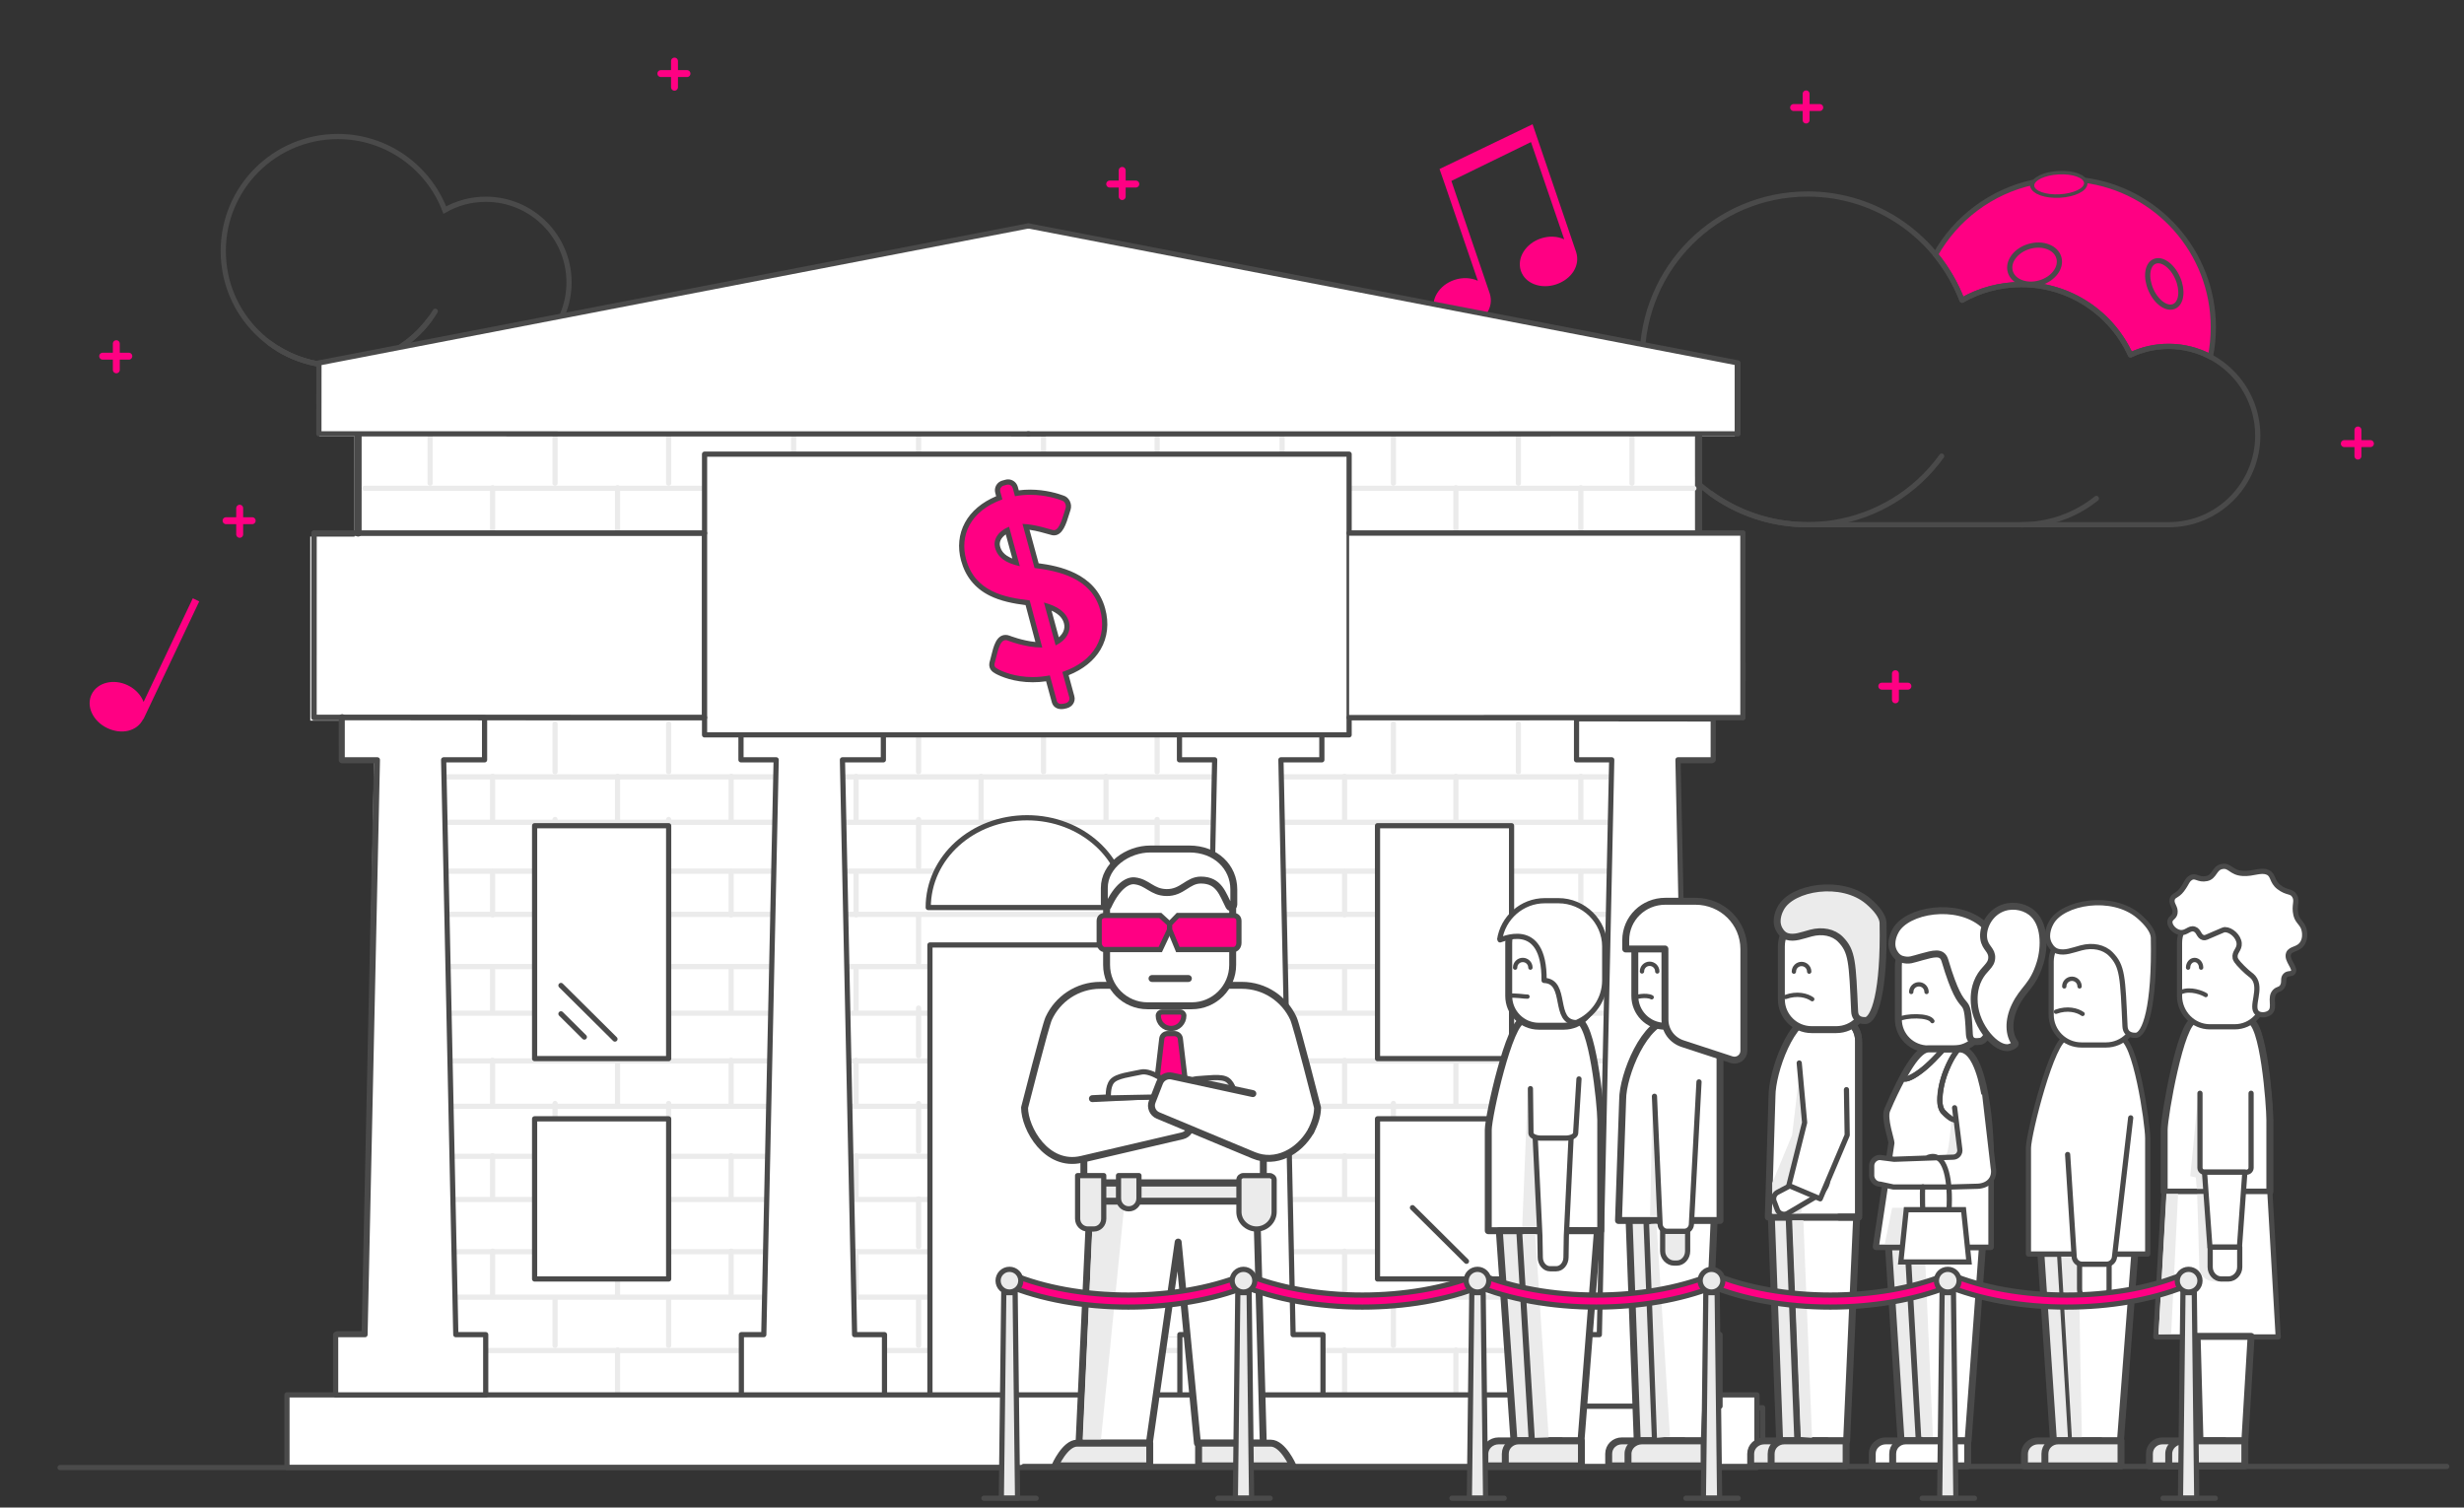 <?xml version="1.0" encoding="utf-8"?>
<!-- Generator: Adobe Illustrator 15.1.0, SVG Export Plug-In . SVG Version: 6.00 Build 0)  -->
<!DOCTYPE svg PUBLIC "-//W3C//DTD SVG 1.1//EN" "http://www.w3.org/Graphics/SVG/1.1/DTD/svg11.dtd">
<svg version="1.1" xmlns="http://www.w3.org/2000/svg" xmlns:xlink="http://www.w3.org/1999/xlink" x="0px" y="0px" width="1422px"
	 height="870px" viewBox="0 0 1422 870" enable-background="new 0 0 1422 870" xml:space="preserve">
<rect x="0" y="0" width="1422" height="870" fill="#333333" stroke="none"/>
<g id="sky">
	<g>
		<g>
			
				<path fill="#FF0083" stroke="#4A4A4A" stroke-width="3" stroke-linecap="round" stroke-linejoin="round" stroke-miterlimit="10" d="
				M1277.33,188.91c0,5.82-0.57,11.49-1.69,16.97c-7.199-3.83-15.42-6-24.14-6c-7.85,0-15.3,1.75-21.96,4.93
				c-10.88-23.96-35.021-40.59-63.05-40.59c-12.42,0-24.08,3.27-34.17,9.03c-3.7-9.63-8.9-18.5-15.33-26.34
				c11.79-20.93,32.14-36.41,56.31-41.68c-0.03,0.06-0.06,0.12-0.08,0.18c-0.04,0.07-0.06,0.14-0.08,0.21
				c-0.13,0.35-0.189,0.71-0.17,1.08c0.19,3.44,6.99,5.86,15.2,5.42c8.2-0.45,14.7-3.6,14.51-7.04c-0.02-0.41-0.14-0.8-0.33-1.17
				C1244.62,109.16,1277.33,145.22,1277.33,188.91z"/>
			
				<path fill="#FF0083" stroke="#4A4A4A" stroke-width="3" stroke-linecap="round" stroke-linejoin="round" stroke-miterlimit="10" d="
				M1188.191,148.7c-1.673-5.821-9.303-8.74-17.047-6.521c-7.742,2.22-12.664,8.738-10.995,14.559
				c1.671,5.821,9.301,8.74,17.042,6.521C1184.938,161.039,1189.859,154.521,1188.191,148.7z"/>
			
				<ellipse transform="matrix(0.999 -0.054 0.054 0.999 -4.001 64.752)" fill="#EBEBEB" stroke="#4A4A4A" stroke-width="3" stroke-linecap="round" stroke-linejoin="round" stroke-miterlimit="10" cx="1187.829" cy="105.887" rx="14.878" ry="6.239"/>
			
				<ellipse transform="matrix(0.4 0.916 -0.916 0.4 900.18 -1045.924)" fill="#FF0083" stroke="#4A4A4A" stroke-width="3" stroke-linecap="round" stroke-linejoin="round" stroke-miterlimit="10" cx="1248.877" cy="164.519" rx="14.157" ry="8.439"/>
		</g>
		
			<ellipse transform="matrix(0.999 -0.054 0.054 0.999 -4.001 64.752)" fill="#FF0083" stroke="#4A4A4A" stroke-miterlimit="10" cx="1187.829" cy="105.887" rx="14.878" ry="6.239"/>
	</g>
	<g>
		<path fill="#FF0083" d="M82.746,415.106l0.009-0.019l0.012-0.024l32.215-68.002l-3.72-1.789l-28.396,59.814
			c-1.479-3.908-4.694-7.474-9.16-9.62c-8.218-3.95-17.551-1.598-20.843,5.254c-3.293,6.852,0.764,15.477,8.983,19.425
			c8.147,3.916,17.19,2.042,20.816-5.21L82.797,415L82.746,415.106z"/>
	</g>
	<g>
		<path fill="#FF0083" d="M909.641,145.577l-0.006-0.021c-0.004-0.009-0.008-0.018-0.01-0.026L884.874,72.89l-0.005,0.001
			l-0.403-1.186l-53.703,25.84l3.027,8.677l19.091,55.827c-3.863-1.801-8.75-2.116-13.541-0.503
			c-8.815,2.967-13.955,11.33-11.481,18.679s11.579,10.761,20.394,7.793c8.738-2.94,14.007-10.741,11.494-18.621l0.008-0.001
			l0.035,0.103l-0.008-0.021c-0.003-0.008-0.006-0.017-0.01-0.026l-22.16-65.039l45.925-22.421l19.196,56.136
			c-3.862-1.8-8.749-2.116-13.539-0.504c-8.816,2.967-13.956,11.331-11.481,18.68c2.474,7.349,11.577,10.76,20.394,7.793
			c8.736-2.942,14.007-10.741,11.495-18.622l0.006-0.001L909.641,145.577z"/>
	</g>
	<g>
		
			<line fill="none" stroke="#FF0083" stroke-width="4" stroke-linecap="round" stroke-linejoin="round" stroke-miterlimit="10" x1="389.258" y1="35.25" x2="389.258" y2="50.328"/>
		
			<line fill="none" stroke="#FF0083" stroke-width="4" stroke-linecap="round" stroke-linejoin="round" stroke-miterlimit="10" x1="381.391" y1="42.461" x2="396.469" y2="42.461"/>
	</g>
	<g>
		
			<line fill="none" stroke="#FF0083" stroke-width="4" stroke-linecap="round" stroke-linejoin="round" stroke-miterlimit="10" x1="1093.867" y1="388.789" x2="1093.867" y2="403.867"/>
		
			<line fill="none" stroke="#FF0083" stroke-width="4" stroke-linecap="round" stroke-linejoin="round" stroke-miterlimit="10" x1="1086" y1="396" x2="1101.078" y2="396"/>
	</g>
	<g>
		
			<line fill="none" stroke="#FF0083" stroke-width="4" stroke-linecap="round" stroke-linejoin="round" stroke-miterlimit="10" x1="138.328" y1="293.282" x2="138.328" y2="308.361"/>
		
			<line fill="none" stroke="#FF0083" stroke-width="4" stroke-linecap="round" stroke-linejoin="round" stroke-miterlimit="10" x1="130.461" y1="300.494" x2="145.539" y2="300.494"/>
	</g>
	<g>
		
			<line fill="none" stroke="#FF0083" stroke-width="4" stroke-linecap="round" stroke-linejoin="round" stroke-miterlimit="10" x1="647.627" y1="98.348" x2="647.627" y2="113.426"/>
		
			<line fill="none" stroke="#FF0083" stroke-width="4" stroke-linecap="round" stroke-linejoin="round" stroke-miterlimit="10" x1="640.417" y1="106.215" x2="655.495" y2="106.215"/>
	</g>
	<g>
		
			<line fill="none" stroke="#FF0083" stroke-width="4" stroke-linecap="round" stroke-linejoin="round" stroke-miterlimit="10" x1="67.124" y1="198.341" x2="67.124" y2="213.419"/>
		
			<line fill="none" stroke="#FF0083" stroke-width="4" stroke-linecap="round" stroke-linejoin="round" stroke-miterlimit="10" x1="59.256" y1="205.552" x2="74.335" y2="205.552"/>
	</g>
	<g>
		
			<line fill="none" stroke="#FF0083" stroke-width="4" stroke-linecap="round" stroke-linejoin="round" stroke-miterlimit="10" x1="1042.325" y1="54.188" x2="1042.325" y2="69.266"/>
		
			<line fill="none" stroke="#FF0083" stroke-width="4" stroke-linecap="round" stroke-linejoin="round" stroke-miterlimit="10" x1="1035.115" y1="62.054" x2="1050.193" y2="62.054"/>
	</g>
	<g>
		
			<line fill="none" stroke="#FF0083" stroke-width="4" stroke-linecap="round" stroke-linejoin="round" stroke-miterlimit="10" x1="1360.788" y1="248.133" x2="1360.788" y2="263.211"/>
		
			<line fill="none" stroke="#FF0083" stroke-width="4" stroke-linecap="round" stroke-linejoin="round" stroke-miterlimit="10" x1="1352.921" y1="256" x2="1368" y2="256"/>
	</g>
	<g>
		<path fill="none" stroke="#4A4A4A" stroke-width="3" stroke-miterlimit="10" d="M128.838,144.891
			c0,36.514,29.611,66.103,66.104,66.103h85.431c26.524,0,48.014-21.489,48.014-48.014c0-26.504-21.489-47.993-48.014-47.993
			c-8.604,0-16.684,2.266-23.672,6.253c-9.528-24.826-33.577-42.453-61.759-42.453C158.449,78.787,128.838,108.376,128.838,144.891z
			"/>
		<path fill="none" stroke="#4A4A4A" stroke-width="3" stroke-linecap="round" stroke-linejoin="round" stroke-miterlimit="10" d="
			M251.189,179.629c-19.186,31.06-59.918,40.687-90.979,21.501"/>
		<path fill="none" stroke="#4A4A4A" stroke-width="3" stroke-linecap="round" stroke-linejoin="round" stroke-miterlimit="10" d="
			M248.148,184.129c-21.671,29.38-63.056,35.629-92.437,13.959"/>
	</g>
	<g>
		<path fill="none" stroke="#4A4A4A" stroke-width="3" stroke-linecap="round" stroke-linejoin="round" stroke-miterlimit="10" d="
			M947.737,207.389c0,52.711,42.715,95.427,95.428,95.427h208.333c28.419,0,51.471-23.054,51.471-51.471
			c0-28.417-23.052-51.47-51.471-51.47c-7.846,0-15.298,1.757-21.963,4.938c-10.876-23.961-35.02-40.594-63.041-40.594
			c-12.42,0-24.086,3.271-34.174,9.027c-13.754-35.838-48.472-61.285-89.155-61.285
			C990.452,111.962,947.737,154.677,947.737,207.389z"/>
		<path fill="none" stroke="#4A4A4A" stroke-width="3" stroke-linecap="round" stroke-linejoin="round" stroke-miterlimit="10" d="
			M1120.555,263.22c-30.833,42.741-90.481,52.393-133.219,21.56"/>
		<path fill="none" stroke="#4A4A4A" stroke-width="3" stroke-linecap="round" stroke-linejoin="round" stroke-miterlimit="10" d="
			M1209.854,287.651c-12.496,10.036-27.767,15.151-43.101,15.206"/>
	</g>
</g>
<g id="bank">
	<g>
		<polygon fill="#FFFFFF" points="167.25,844.635 167.25,815.789 194.129,815.789 194.129,772.52 209.864,772.52 215.864,440.019 
			196.097,438.715 196.097,415.878 179.051,415.878 179.051,309.672 204.619,309.672 204.619,251.98 184.295,251.98 
			184.077,210.296 592.838,131.105 1001.162,209.367 1001.162,251.98 978.217,251.98 978.217,309.328 1005.129,309.328 
			1005.129,414.878 986.084,414.878 986.084,440.135 969.039,440.135 975.485,772.52 986.738,772.52 986.738,814.478 
			1014.273,814.478 1014.273,845.946 		"/>
		<rect x="277.389" y="787.599" fill="#EBEBEB" width="1.312" height="22.29"/>
		<rect x="277.389" y="416.533" fill="#EBEBEB" width="1.312" height="8.523"/>
		<polygon fill="#EBEBEB" points="501.602,416.533 501.602,416.861 438.958,416.533 422.275,416.533 422.275,416.533 		"/>
		<rect x="671.399" y="771.208" fill="#EBEBEB" width="13.112" height="0.656"/>
		<rect x="733.682" y="771.208" fill="#EBEBEB" width="17.045" height="0.656"/>
		<rect x="671.399" y="416.533" fill="#EBEBEB" width="79.327" height="0.656"/>
		<rect x="711.063" y="770.225" fill="#EBEBEB" width="0" height="79.327"/>
		<rect x="681.562" y="428.662" fill="#EBEBEB" width="0" height="20.324"/>
		<rect x="738.926" y="427.023" fill="#EBEBEB" width="0" height="23.602"/>
		<g>
			<g>
				
					<line fill="none" stroke="#4A4A4A" stroke-width="4" stroke-linecap="round" stroke-linejoin="round" stroke-miterlimit="10" x1="980.341" y1="307.657" x2="980.331" y2="251.361"/>
				
					<line fill="none" stroke="#4A4A4A" stroke-width="4" stroke-linecap="round" stroke-linejoin="round" stroke-miterlimit="10" x1="206.696" y1="307.657" x2="206.704" y2="251.361"/>
				
					<line fill="none" stroke="#EBEBEB" stroke-width="3" stroke-linecap="round" stroke-linejoin="round" stroke-miterlimit="10" x1="210.519" y1="281.81" x2="977.561" y2="281.81"/>
				<g>
					
						<line fill="none" stroke="#EBEBEB" stroke-width="3" stroke-linecap="round" stroke-linejoin="round" stroke-miterlimit="10" x1="248.215" y1="278.86" x2="248.215" y2="251.325"/>
					
						<line fill="none" stroke="#EBEBEB" stroke-width="3" stroke-linecap="round" stroke-linejoin="round" stroke-miterlimit="10" x1="320.331" y1="278.86" x2="320.331" y2="251.325"/>
					
						<line fill="none" stroke="#EBEBEB" stroke-width="3" stroke-linecap="round" stroke-linejoin="round" stroke-miterlimit="10" x1="385.89" y1="278.86" x2="385.89" y2="251.325"/>
					
						<line fill="none" stroke="#EBEBEB" stroke-width="3" stroke-linecap="round" stroke-linejoin="round" stroke-miterlimit="10" x1="458.005" y1="278.86" x2="458.005" y2="251.325"/>
					
						<line fill="none" stroke="#EBEBEB" stroke-width="3" stroke-linecap="round" stroke-linejoin="round" stroke-miterlimit="10" x1="530.12" y1="278.86" x2="530.12" y2="251.325"/>
					
						<line fill="none" stroke="#EBEBEB" stroke-width="3" stroke-linecap="round" stroke-linejoin="round" stroke-miterlimit="10" x1="602.235" y1="278.86" x2="602.235" y2="251.325"/>
					
						<line fill="none" stroke="#EBEBEB" stroke-width="3" stroke-linecap="round" stroke-linejoin="round" stroke-miterlimit="10" x1="667.793" y1="278.86" x2="667.793" y2="251.325"/>
					
						<line fill="none" stroke="#EBEBEB" stroke-width="3" stroke-linecap="round" stroke-linejoin="round" stroke-miterlimit="10" x1="739.909" y1="278.86" x2="739.909" y2="251.325"/>
					
						<line fill="none" stroke="#EBEBEB" stroke-width="3" stroke-linecap="round" stroke-linejoin="round" stroke-miterlimit="10" x1="804.156" y1="278.86" x2="804.156" y2="251.325"/>
					
						<line fill="none" stroke="#EBEBEB" stroke-width="3" stroke-linecap="round" stroke-linejoin="round" stroke-miterlimit="10" x1="876.271" y1="278.86" x2="876.271" y2="251.325"/>
					
						<line fill="none" stroke="#EBEBEB" stroke-width="3" stroke-linecap="round" stroke-linejoin="round" stroke-miterlimit="10" x1="941.83" y1="278.86" x2="941.83" y2="251.325"/>
				</g>
				<g>
					
						<line fill="none" stroke="#EBEBEB" stroke-width="3" stroke-linecap="round" stroke-linejoin="round" stroke-miterlimit="10" x1="284.273" y1="306.395" x2="284.273" y2="281.482"/>
					
						<line fill="none" stroke="#EBEBEB" stroke-width="3" stroke-linecap="round" stroke-linejoin="round" stroke-miterlimit="10" x1="356.388" y1="306.395" x2="356.388" y2="281.482"/>
					
						<line fill="none" stroke="#EBEBEB" stroke-width="3" stroke-linecap="round" stroke-linejoin="round" stroke-miterlimit="10" x1="421.948" y1="293.282" x2="421.948" y2="281.482"/>
					
						<line fill="none" stroke="#EBEBEB" stroke-width="3" stroke-linecap="round" stroke-linejoin="round" stroke-miterlimit="10" x1="494.063" y1="293.282" x2="494.063" y2="281.482"/>
					
						<line fill="none" stroke="#EBEBEB" stroke-width="3" stroke-linecap="round" stroke-linejoin="round" stroke-miterlimit="10" x1="566.177" y1="293.282" x2="566.177" y2="281.482"/>
					
						<line fill="none" stroke="#EBEBEB" stroke-width="3" stroke-linecap="round" stroke-linejoin="round" stroke-miterlimit="10" x1="638.292" y1="293.282" x2="638.292" y2="281.482"/>
					
						<line fill="none" stroke="#EBEBEB" stroke-width="3" stroke-linecap="round" stroke-linejoin="round" stroke-miterlimit="10" x1="703.851" y1="293.282" x2="703.851" y2="281.482"/>
					
						<line fill="none" stroke="#EBEBEB" stroke-width="3" stroke-linecap="round" stroke-linejoin="round" stroke-miterlimit="10" x1="775.967" y1="293.282" x2="775.967" y2="281.482"/>
					
						<line fill="none" stroke="#EBEBEB" stroke-width="3" stroke-linecap="round" stroke-linejoin="round" stroke-miterlimit="10" x1="840.214" y1="306.395" x2="840.214" y2="281.482"/>
					
						<line fill="none" stroke="#EBEBEB" stroke-width="3" stroke-linecap="round" stroke-linejoin="round" stroke-miterlimit="10" x1="912.329" y1="306.395" x2="912.329" y2="281.482"/>
				</g>
				
					<line fill="none" stroke="#EBEBEB" stroke-width="3" stroke-linecap="round" stroke-linejoin="round" stroke-miterlimit="10" x1="739.582" y1="448.33" x2="930.358" y2="448.33"/>
				
					<path fill="none" stroke="#EBEBEB" stroke-width="3" stroke-linecap="round" stroke-linejoin="round" stroke-miterlimit="10" d="
					M739.8,448.002"/>
				
					<path fill="none" stroke="#EBEBEB" stroke-width="3" stroke-linecap="round" stroke-linejoin="round" stroke-miterlimit="10" d="
					M700.027,448.002"/>
				
					<line fill="none" stroke="#EBEBEB" stroke-width="3" stroke-linecap="round" stroke-linejoin="round" stroke-miterlimit="10" x1="487.179" y1="448.33" x2="700.245" y2="448.33"/>
				
					<path fill="none" stroke="#EBEBEB" stroke-width="3" stroke-linecap="round" stroke-linejoin="round" stroke-miterlimit="10" d="
					M487.179,448.002"/>
				
					<line fill="none" stroke="#EBEBEB" stroke-width="3" stroke-linecap="round" stroke-linejoin="round" stroke-miterlimit="10" x1="255.1" y1="448.33" x2="447.188" y2="448.33"/>
				
					<line fill="none" stroke="#EBEBEB" stroke-width="3" stroke-linecap="round" stroke-linejoin="round" stroke-miterlimit="10" x1="739.582" y1="474.553" x2="930.358" y2="474.553"/>
				
					<line fill="none" stroke="#EBEBEB" stroke-width="3" stroke-linecap="round" stroke-linejoin="round" stroke-miterlimit="10" x1="487.179" y1="474.553" x2="700.245" y2="474.553"/>
				
					<line fill="none" stroke="#EBEBEB" stroke-width="3" stroke-linecap="round" stroke-linejoin="round" stroke-miterlimit="10" x1="255.1" y1="474.553" x2="447.188" y2="474.553"/>
				<g>
					
						<line fill="none" stroke="#EBEBEB" stroke-width="3" stroke-linecap="round" stroke-linejoin="round" stroke-miterlimit="10" x1="320.331" y1="445.38" x2="320.331" y2="417.846"/>
					
						<line fill="none" stroke="#EBEBEB" stroke-width="3" stroke-linecap="round" stroke-linejoin="round" stroke-miterlimit="10" x1="385.89" y1="445.38" x2="385.89" y2="417.846"/>
					
						<line fill="none" stroke="#EBEBEB" stroke-width="3" stroke-linecap="round" stroke-linejoin="round" stroke-miterlimit="10" x1="530.12" y1="445.38" x2="530.12" y2="417.846"/>
					
						<line fill="none" stroke="#EBEBEB" stroke-width="3" stroke-linecap="round" stroke-linejoin="round" stroke-miterlimit="10" x1="602.235" y1="445.38" x2="602.235" y2="417.846"/>
					
						<line fill="none" stroke="#EBEBEB" stroke-width="3" stroke-linecap="round" stroke-linejoin="round" stroke-miterlimit="10" x1="667.793" y1="445.38" x2="667.793" y2="417.846"/>
					
						<line fill="none" stroke="#EBEBEB" stroke-width="3" stroke-linecap="round" stroke-linejoin="round" stroke-miterlimit="10" x1="804.156" y1="445.38" x2="804.156" y2="417.846"/>
					
						<line fill="none" stroke="#EBEBEB" stroke-width="3" stroke-linecap="round" stroke-linejoin="round" stroke-miterlimit="10" x1="876.271" y1="445.38" x2="876.271" y2="417.846"/>
				</g>
				<g>
					
						<line fill="none" stroke="#EBEBEB" stroke-width="3" stroke-linecap="round" stroke-linejoin="round" stroke-miterlimit="10" x1="284.273" y1="472.914" x2="284.273" y2="448.002"/>
					
						<line fill="none" stroke="#EBEBEB" stroke-width="3" stroke-linecap="round" stroke-linejoin="round" stroke-miterlimit="10" x1="356.388" y1="472.914" x2="356.388" y2="448.002"/>
					
						<line fill="none" stroke="#EBEBEB" stroke-width="3" stroke-linecap="round" stroke-linejoin="round" stroke-miterlimit="10" x1="421.948" y1="472.914" x2="421.948" y2="448.002"/>
					
						<line fill="none" stroke="#EBEBEB" stroke-width="3" stroke-linecap="round" stroke-linejoin="round" stroke-miterlimit="10" x1="494.063" y1="472.914" x2="494.063" y2="448.002"/>
					
						<line fill="none" stroke="#EBEBEB" stroke-width="3" stroke-linecap="round" stroke-linejoin="round" stroke-miterlimit="10" x1="566.177" y1="472.914" x2="566.177" y2="448.002"/>
					
						<line fill="none" stroke="#EBEBEB" stroke-width="3" stroke-linecap="round" stroke-linejoin="round" stroke-miterlimit="10" x1="638.292" y1="472.914" x2="638.292" y2="448.002"/>
					
						<line fill="none" stroke="#EBEBEB" stroke-width="3" stroke-linecap="round" stroke-linejoin="round" stroke-miterlimit="10" x1="775.967" y1="472.914" x2="775.967" y2="448.002"/>
					
						<line fill="none" stroke="#EBEBEB" stroke-width="3" stroke-linecap="round" stroke-linejoin="round" stroke-miterlimit="10" x1="840.214" y1="472.914" x2="840.214" y2="448.002"/>
					
						<line fill="none" stroke="#EBEBEB" stroke-width="3" stroke-linecap="round" stroke-linejoin="round" stroke-miterlimit="10" x1="912.329" y1="472.914" x2="912.329" y2="448.002"/>
					
						<path fill="none" stroke="#EBEBEB" stroke-width="3" stroke-linecap="round" stroke-linejoin="round" stroke-miterlimit="10" d="
						M978.217,472.914"/>
				</g>
				
					<line fill="none" stroke="#EBEBEB" stroke-width="3" stroke-linecap="round" stroke-linejoin="round" stroke-miterlimit="10" x1="739.582" y1="502.744" x2="930.358" y2="502.744"/>
				
					<path fill="none" stroke="#EBEBEB" stroke-width="3" stroke-linecap="round" stroke-linejoin="round" stroke-miterlimit="10" d="
					M739.8,503.068"/>
				
					<path fill="none" stroke="#EBEBEB" stroke-width="3" stroke-linecap="round" stroke-linejoin="round" stroke-miterlimit="10" d="
					M700.027,503.068"/>
				
					<line fill="none" stroke="#EBEBEB" stroke-width="3" stroke-linecap="round" stroke-linejoin="round" stroke-miterlimit="10" x1="487.179" y1="502.744" x2="700.245" y2="502.744"/>
				
					<path fill="none" stroke="#EBEBEB" stroke-width="3" stroke-linecap="round" stroke-linejoin="round" stroke-miterlimit="10" d="
					M487.179,503.068"/>
				
					<line fill="none" stroke="#EBEBEB" stroke-width="3" stroke-linecap="round" stroke-linejoin="round" stroke-miterlimit="10" x1="255.1" y1="502.744" x2="447.188" y2="502.744"/>
				
					<line fill="none" stroke="#EBEBEB" stroke-width="3" stroke-linecap="round" stroke-linejoin="round" stroke-miterlimit="10" x1="739.582" y1="527.656" x2="930.358" y2="527.656"/>
				
					<line fill="none" stroke="#EBEBEB" stroke-width="3" stroke-linecap="round" stroke-linejoin="round" stroke-miterlimit="10" x1="487.179" y1="527.656" x2="700.245" y2="527.656"/>
				
					<line fill="none" stroke="#EBEBEB" stroke-width="3" stroke-linecap="round" stroke-linejoin="round" stroke-miterlimit="10" x1="255.1" y1="527.656" x2="447.188" y2="527.656"/>
				<g>
					
						<line fill="none" stroke="#EBEBEB" stroke-width="3" stroke-linecap="round" stroke-linejoin="round" stroke-miterlimit="10" x1="320.331" y1="500.449" x2="320.331" y2="472.914"/>
					
						<line fill="none" stroke="#EBEBEB" stroke-width="3" stroke-linecap="round" stroke-linejoin="round" stroke-miterlimit="10" x1="385.89" y1="500.449" x2="385.89" y2="472.914"/>
					
						<line fill="none" stroke="#EBEBEB" stroke-width="3" stroke-linecap="round" stroke-linejoin="round" stroke-miterlimit="10" x1="530.12" y1="500.449" x2="530.12" y2="472.914"/>
					
						<line fill="none" stroke="#EBEBEB" stroke-width="3" stroke-linecap="round" stroke-linejoin="round" stroke-miterlimit="10" x1="602.235" y1="500.449" x2="602.235" y2="472.914"/>
					
						<line fill="none" stroke="#EBEBEB" stroke-width="3" stroke-linecap="round" stroke-linejoin="round" stroke-miterlimit="10" x1="667.793" y1="500.449" x2="667.793" y2="472.914"/>
				</g>
				<g>
					
						<line fill="none" stroke="#EBEBEB" stroke-width="3" stroke-linecap="round" stroke-linejoin="round" stroke-miterlimit="10" x1="284.273" y1="527.984" x2="284.273" y2="503.072"/>
					
						<line fill="none" stroke="#EBEBEB" stroke-width="3" stroke-linecap="round" stroke-linejoin="round" stroke-miterlimit="10" x1="356.388" y1="527.984" x2="356.388" y2="503.072"/>
					
						<line fill="none" stroke="#EBEBEB" stroke-width="3" stroke-linecap="round" stroke-linejoin="round" stroke-miterlimit="10" x1="421.948" y1="527.984" x2="421.948" y2="503.072"/>
					
						<line fill="none" stroke="#EBEBEB" stroke-width="3" stroke-linecap="round" stroke-linejoin="round" stroke-miterlimit="10" x1="494.063" y1="527.984" x2="494.063" y2="503.072"/>
					
						<line fill="none" stroke="#EBEBEB" stroke-width="3" stroke-linecap="round" stroke-linejoin="round" stroke-miterlimit="10" x1="775.967" y1="527.984" x2="775.967" y2="503.072"/>
					
						<line fill="none" stroke="#EBEBEB" stroke-width="3" stroke-linecap="round" stroke-linejoin="round" stroke-miterlimit="10" x1="840.214" y1="527.984" x2="840.214" y2="503.072"/>
					
						<line fill="none" stroke="#EBEBEB" stroke-width="3" stroke-linecap="round" stroke-linejoin="round" stroke-miterlimit="10" x1="912.329" y1="527.984" x2="912.329" y2="503.072"/>
					
						<path fill="none" stroke="#EBEBEB" stroke-width="3" stroke-linecap="round" stroke-linejoin="round" stroke-miterlimit="10" d="
						M978.217,527.982"/>
				</g>
				
					<line fill="none" stroke="#EBEBEB" stroke-width="3" stroke-linecap="round" stroke-linejoin="round" stroke-miterlimit="10" x1="739.582" y1="557.813" x2="930.358" y2="557.813"/>
				
					<path fill="none" stroke="#EBEBEB" stroke-width="3" stroke-linecap="round" stroke-linejoin="round" stroke-miterlimit="10" d="
					M739.8,558.137"/>
				
					<path fill="none" stroke="#EBEBEB" stroke-width="3" stroke-linecap="round" stroke-linejoin="round" stroke-miterlimit="10" d="
					M700.027,558.137"/>
				
					<line fill="none" stroke="#EBEBEB" stroke-width="3" stroke-linecap="round" stroke-linejoin="round" stroke-miterlimit="10" x1="487.179" y1="557.813" x2="700.245" y2="557.813"/>
				
					<path fill="none" stroke="#EBEBEB" stroke-width="3" stroke-linecap="round" stroke-linejoin="round" stroke-miterlimit="10" d="
					M487.179,558.137"/>
				
					<line fill="none" stroke="#EBEBEB" stroke-width="3" stroke-linecap="round" stroke-linejoin="round" stroke-miterlimit="10" x1="255.1" y1="557.813" x2="447.188" y2="557.813"/>
				
					<line fill="none" stroke="#EBEBEB" stroke-width="3" stroke-linecap="round" stroke-linejoin="round" stroke-miterlimit="10" x1="739.582" y1="584.692" x2="930.358" y2="584.692"/>
				
					<line fill="none" stroke="#EBEBEB" stroke-width="3" stroke-linecap="round" stroke-linejoin="round" stroke-miterlimit="10" x1="487.179" y1="584.692" x2="700.245" y2="584.692"/>
				
					<line fill="none" stroke="#EBEBEB" stroke-width="3" stroke-linecap="round" stroke-linejoin="round" stroke-miterlimit="10" x1="255.1" y1="584.692" x2="447.188" y2="584.692"/>
				<g>
					
						<line fill="none" stroke="#EBEBEB" stroke-width="3" stroke-linecap="round" stroke-linejoin="round" stroke-miterlimit="10" x1="320.331" y1="555.519" x2="320.331" y2="527.984"/>
					
						<line fill="none" stroke="#EBEBEB" stroke-width="3" stroke-linecap="round" stroke-linejoin="round" stroke-miterlimit="10" x1="385.89" y1="555.519" x2="385.89" y2="527.984"/>
					
						<line fill="none" stroke="#EBEBEB" stroke-width="3" stroke-linecap="round" stroke-linejoin="round" stroke-miterlimit="10" x1="530.12" y1="555.519" x2="530.12" y2="527.984"/>
					
						<line fill="none" stroke="#EBEBEB" stroke-width="3" stroke-linecap="round" stroke-linejoin="round" stroke-miterlimit="10" x1="667.793" y1="555.519" x2="667.793" y2="527.984"/>
					
						<line fill="none" stroke="#EBEBEB" stroke-width="3" stroke-linecap="round" stroke-linejoin="round" stroke-miterlimit="10" x1="804.156" y1="555.519" x2="804.156" y2="527.984"/>
				</g>
				<g>
					
						<line fill="none" stroke="#EBEBEB" stroke-width="3" stroke-linecap="round" stroke-linejoin="round" stroke-miterlimit="10" x1="284.273" y1="583.055" x2="284.273" y2="558.142"/>
					
						<line fill="none" stroke="#EBEBEB" stroke-width="3" stroke-linecap="round" stroke-linejoin="round" stroke-miterlimit="10" x1="356.388" y1="583.055" x2="356.388" y2="558.142"/>
					
						<line fill="none" stroke="#EBEBEB" stroke-width="3" stroke-linecap="round" stroke-linejoin="round" stroke-miterlimit="10" x1="421.948" y1="583.055" x2="421.948" y2="558.142"/>
					
						<line fill="none" stroke="#EBEBEB" stroke-width="3" stroke-linecap="round" stroke-linejoin="round" stroke-miterlimit="10" x1="494.063" y1="583.055" x2="494.063" y2="558.142"/>
					
						<line fill="none" stroke="#EBEBEB" stroke-width="3" stroke-linecap="round" stroke-linejoin="round" stroke-miterlimit="10" x1="566.177" y1="583.055" x2="566.177" y2="558.142"/>
					
						<line fill="none" stroke="#EBEBEB" stroke-width="3" stroke-linecap="round" stroke-linejoin="round" stroke-miterlimit="10" x1="638.292" y1="583.055" x2="638.292" y2="558.142"/>
					
						<line fill="none" stroke="#EBEBEB" stroke-width="3" stroke-linecap="round" stroke-linejoin="round" stroke-miterlimit="10" x1="775.967" y1="583.055" x2="775.967" y2="558.142"/>
					
						<line fill="none" stroke="#EBEBEB" stroke-width="3" stroke-linecap="round" stroke-linejoin="round" stroke-miterlimit="10" x1="840.214" y1="583.055" x2="840.214" y2="558.142"/>
					
						<line fill="none" stroke="#EBEBEB" stroke-width="3" stroke-linecap="round" stroke-linejoin="round" stroke-miterlimit="10" x1="912.329" y1="583.055" x2="912.329" y2="558.142"/>
					
						<path fill="none" stroke="#EBEBEB" stroke-width="3" stroke-linecap="round" stroke-linejoin="round" stroke-miterlimit="10" d="
						M978.217,583.049"/>
				</g>
				
					<line fill="none" stroke="#EBEBEB" stroke-width="3" stroke-linecap="round" stroke-linejoin="round" stroke-miterlimit="10" x1="739.582" y1="612.228" x2="930.358" y2="612.228"/>
				
					<path fill="none" stroke="#EBEBEB" stroke-width="3" stroke-linecap="round" stroke-linejoin="round" stroke-miterlimit="10" d="
					M739.8,612.219"/>
				
					<path fill="none" stroke="#EBEBEB" stroke-width="3" stroke-linecap="round" stroke-linejoin="round" stroke-miterlimit="10" d="
					M700.027,612.219"/>
				
					<line fill="none" stroke="#EBEBEB" stroke-width="3" stroke-linecap="round" stroke-linejoin="round" stroke-miterlimit="10" x1="487.179" y1="612.228" x2="700.245" y2="612.228"/>
				
					<path fill="none" stroke="#EBEBEB" stroke-width="3" stroke-linecap="round" stroke-linejoin="round" stroke-miterlimit="10" d="
					M487.179,612.219"/>
				
					<line fill="none" stroke="#EBEBEB" stroke-width="3" stroke-linecap="round" stroke-linejoin="round" stroke-miterlimit="10" x1="255.1" y1="612.228" x2="447.188" y2="612.228"/>
				
					<line fill="none" stroke="#EBEBEB" stroke-width="3" stroke-linecap="round" stroke-linejoin="round" stroke-miterlimit="10" x1="739.582" y1="638.451" x2="930.358" y2="638.451"/>
				
					<line fill="none" stroke="#EBEBEB" stroke-width="3" stroke-linecap="round" stroke-linejoin="round" stroke-miterlimit="10" x1="487.179" y1="638.451" x2="700.245" y2="638.451"/>
				
					<line fill="none" stroke="#EBEBEB" stroke-width="3" stroke-linecap="round" stroke-linejoin="round" stroke-miterlimit="10" x1="255.1" y1="638.451" x2="447.188" y2="638.451"/>
				<g>
					
						<line fill="none" stroke="#EBEBEB" stroke-width="3" stroke-linecap="round" stroke-linejoin="round" stroke-miterlimit="10" x1="320.331" y1="609.277" x2="320.331" y2="581.742"/>
					
						<line fill="none" stroke="#EBEBEB" stroke-width="3" stroke-linecap="round" stroke-linejoin="round" stroke-miterlimit="10" x1="385.89" y1="609.277" x2="385.89" y2="581.742"/>
					
						<line fill="none" stroke="#EBEBEB" stroke-width="3" stroke-linecap="round" stroke-linejoin="round" stroke-miterlimit="10" x1="530.12" y1="609.277" x2="530.12" y2="581.742"/>
					
						<line fill="none" stroke="#EBEBEB" stroke-width="3" stroke-linecap="round" stroke-linejoin="round" stroke-miterlimit="10" x1="602.235" y1="609.277" x2="602.235" y2="581.742"/>
					
						<line fill="none" stroke="#EBEBEB" stroke-width="3" stroke-linecap="round" stroke-linejoin="round" stroke-miterlimit="10" x1="667.793" y1="609.277" x2="667.793" y2="581.742"/>
					
						<line fill="none" stroke="#EBEBEB" stroke-width="3" stroke-linecap="round" stroke-linejoin="round" stroke-miterlimit="10" x1="804.156" y1="609.277" x2="804.156" y2="581.742"/>
				</g>
				<g>
					
						<line fill="none" stroke="#EBEBEB" stroke-width="3" stroke-linecap="round" stroke-linejoin="round" stroke-miterlimit="10" x1="284.273" y1="636.813" x2="284.273" y2="611.9"/>
					
						<line fill="none" stroke="#EBEBEB" stroke-width="3" stroke-linecap="round" stroke-linejoin="round" stroke-miterlimit="10" x1="356.388" y1="636.813" x2="356.388" y2="611.9"/>
					
						<line fill="none" stroke="#EBEBEB" stroke-width="3" stroke-linecap="round" stroke-linejoin="round" stroke-miterlimit="10" x1="421.948" y1="636.813" x2="421.948" y2="611.9"/>
					
						<line fill="none" stroke="#EBEBEB" stroke-width="3" stroke-linecap="round" stroke-linejoin="round" stroke-miterlimit="10" x1="494.063" y1="636.813" x2="494.063" y2="611.9"/>
					
						<line fill="none" stroke="#EBEBEB" stroke-width="3" stroke-linecap="round" stroke-linejoin="round" stroke-miterlimit="10" x1="566.177" y1="636.813" x2="566.177" y2="611.9"/>
					
						<line fill="none" stroke="#EBEBEB" stroke-width="3" stroke-linecap="round" stroke-linejoin="round" stroke-miterlimit="10" x1="638.292" y1="636.813" x2="638.292" y2="611.9"/>
					
						<line fill="none" stroke="#EBEBEB" stroke-width="3" stroke-linecap="round" stroke-linejoin="round" stroke-miterlimit="10" x1="775.967" y1="636.813" x2="775.967" y2="611.9"/>
					
						<line fill="none" stroke="#EBEBEB" stroke-width="3" stroke-linecap="round" stroke-linejoin="round" stroke-miterlimit="10" x1="840.214" y1="636.813" x2="840.214" y2="611.9"/>
					
						<line fill="none" stroke="#EBEBEB" stroke-width="3" stroke-linecap="round" stroke-linejoin="round" stroke-miterlimit="10" x1="912.329" y1="636.813" x2="912.329" y2="611.9"/>
					
						<path fill="none" stroke="#EBEBEB" stroke-width="3" stroke-linecap="round" stroke-linejoin="round" stroke-miterlimit="10" d="
						M978.217,637.131"/>
				</g>
				
					<line fill="none" stroke="#EBEBEB" stroke-width="3" stroke-linecap="round" stroke-linejoin="round" stroke-miterlimit="10" x1="739.582" y1="667.297" x2="930.358" y2="667.297"/>
				
					<path fill="none" stroke="#EBEBEB" stroke-width="3" stroke-linecap="round" stroke-linejoin="round" stroke-miterlimit="10" d="
					M739.8,667.287"/>
				
					<path fill="none" stroke="#EBEBEB" stroke-width="3" stroke-linecap="round" stroke-linejoin="round" stroke-miterlimit="10" d="
					M700.027,667.287"/>
				
					<line fill="none" stroke="#EBEBEB" stroke-width="3" stroke-linecap="round" stroke-linejoin="round" stroke-miterlimit="10" x1="487.179" y1="667.297" x2="700.245" y2="667.297"/>
				
					<path fill="none" stroke="#EBEBEB" stroke-width="3" stroke-linecap="round" stroke-linejoin="round" stroke-miterlimit="10" d="
					M487.179,667.287"/>
				
					<line fill="none" stroke="#EBEBEB" stroke-width="3" stroke-linecap="round" stroke-linejoin="round" stroke-miterlimit="10" x1="255.1" y1="667.297" x2="447.188" y2="667.297"/>
				
					<line fill="none" stroke="#EBEBEB" stroke-width="3" stroke-linecap="round" stroke-linejoin="round" stroke-miterlimit="10" x1="739.582" y1="692.21" x2="930.358" y2="692.21"/>
				
					<line fill="none" stroke="#EBEBEB" stroke-width="3" stroke-linecap="round" stroke-linejoin="round" stroke-miterlimit="10" x1="487.179" y1="692.21" x2="700.245" y2="692.21"/>
				
					<line fill="none" stroke="#EBEBEB" stroke-width="3" stroke-linecap="round" stroke-linejoin="round" stroke-miterlimit="10" x1="255.1" y1="692.21" x2="447.188" y2="692.21"/>
				<g>
					
						<line fill="none" stroke="#EBEBEB" stroke-width="3" stroke-linecap="round" stroke-linejoin="round" stroke-miterlimit="10" x1="320.331" y1="664.347" x2="320.331" y2="636.813"/>
					
						<line fill="none" stroke="#EBEBEB" stroke-width="3" stroke-linecap="round" stroke-linejoin="round" stroke-miterlimit="10" x1="385.89" y1="664.347" x2="385.89" y2="636.813"/>
					
						<line fill="none" stroke="#EBEBEB" stroke-width="3" stroke-linecap="round" stroke-linejoin="round" stroke-miterlimit="10" x1="530.12" y1="664.347" x2="530.12" y2="636.813"/>
					
						<line fill="none" stroke="#EBEBEB" stroke-width="3" stroke-linecap="round" stroke-linejoin="round" stroke-miterlimit="10" x1="602.235" y1="664.347" x2="602.235" y2="636.813"/>
					
						<line fill="none" stroke="#EBEBEB" stroke-width="3" stroke-linecap="round" stroke-linejoin="round" stroke-miterlimit="10" x1="667.793" y1="664.347" x2="667.793" y2="636.813"/>
					
						<line fill="none" stroke="#EBEBEB" stroke-width="3" stroke-linecap="round" stroke-linejoin="round" stroke-miterlimit="10" x1="804.156" y1="664.347" x2="804.156" y2="636.813"/>
					
						<line fill="none" stroke="#EBEBEB" stroke-width="3" stroke-linecap="round" stroke-linejoin="round" stroke-miterlimit="10" x1="876.271" y1="664.347" x2="876.271" y2="636.813"/>
				</g>
				<g>
					
						<line fill="none" stroke="#EBEBEB" stroke-width="3" stroke-linecap="round" stroke-linejoin="round" stroke-miterlimit="10" x1="284.273" y1="691.882" x2="284.273" y2="666.969"/>
					
						<line fill="none" stroke="#EBEBEB" stroke-width="3" stroke-linecap="round" stroke-linejoin="round" stroke-miterlimit="10" x1="356.388" y1="691.882" x2="356.388" y2="666.969"/>
					
						<line fill="none" stroke="#EBEBEB" stroke-width="3" stroke-linecap="round" stroke-linejoin="round" stroke-miterlimit="10" x1="421.948" y1="691.882" x2="421.948" y2="666.969"/>
					
						<line fill="none" stroke="#EBEBEB" stroke-width="3" stroke-linecap="round" stroke-linejoin="round" stroke-miterlimit="10" x1="494.063" y1="691.882" x2="494.063" y2="666.969"/>
					
						<line fill="none" stroke="#EBEBEB" stroke-width="3" stroke-linecap="round" stroke-linejoin="round" stroke-miterlimit="10" x1="566.177" y1="691.882" x2="566.177" y2="666.969"/>
					
						<line fill="none" stroke="#EBEBEB" stroke-width="3" stroke-linecap="round" stroke-linejoin="round" stroke-miterlimit="10" x1="638.292" y1="691.882" x2="638.292" y2="666.969"/>
					
						<line fill="none" stroke="#EBEBEB" stroke-width="3" stroke-linecap="round" stroke-linejoin="round" stroke-miterlimit="10" x1="775.967" y1="691.882" x2="775.967" y2="666.969"/>
					
						<line fill="none" stroke="#EBEBEB" stroke-width="3" stroke-linecap="round" stroke-linejoin="round" stroke-miterlimit="10" x1="840.214" y1="691.882" x2="840.214" y2="666.969"/>
					
						<line fill="none" stroke="#EBEBEB" stroke-width="3" stroke-linecap="round" stroke-linejoin="round" stroke-miterlimit="10" x1="912.329" y1="691.882" x2="912.329" y2="666.969"/>
					
						<path fill="none" stroke="#EBEBEB" stroke-width="3" stroke-linecap="round" stroke-linejoin="round" stroke-miterlimit="10" d="
						M978.217,692.199"/>
				</g>
				
					<line fill="none" stroke="#EBEBEB" stroke-width="3" stroke-linecap="round" stroke-linejoin="round" stroke-miterlimit="10" x1="739.582" y1="722.367" x2="930.358" y2="722.367"/>
				
					<path fill="none" stroke="#EBEBEB" stroke-width="3" stroke-linecap="round" stroke-linejoin="round" stroke-miterlimit="10" d="
					M739.8,722.354"/>
				
					<path fill="none" stroke="#EBEBEB" stroke-width="3" stroke-linecap="round" stroke-linejoin="round" stroke-miterlimit="10" d="
					M700.027,722.354"/>
				
					<line fill="none" stroke="#EBEBEB" stroke-width="3" stroke-linecap="round" stroke-linejoin="round" stroke-miterlimit="10" x1="487.179" y1="722.367" x2="700.245" y2="722.367"/>
				
					<path fill="none" stroke="#EBEBEB" stroke-width="3" stroke-linecap="round" stroke-linejoin="round" stroke-miterlimit="10" d="
					M487.179,722.354"/>
				
					<line fill="none" stroke="#EBEBEB" stroke-width="3" stroke-linecap="round" stroke-linejoin="round" stroke-miterlimit="10" x1="255.1" y1="722.367" x2="447.188" y2="722.367"/>
				
					<line fill="none" stroke="#EBEBEB" stroke-width="3" stroke-linecap="round" stroke-linejoin="round" stroke-miterlimit="10" x1="739.582" y1="748.591" x2="930.358" y2="748.591"/>
				
					<line fill="none" stroke="#EBEBEB" stroke-width="3" stroke-linecap="round" stroke-linejoin="round" stroke-miterlimit="10" x1="487.179" y1="748.591" x2="700.245" y2="748.591"/>
				
					<line fill="none" stroke="#EBEBEB" stroke-width="3" stroke-linecap="round" stroke-linejoin="round" stroke-miterlimit="10" x1="255.1" y1="748.591" x2="447.188" y2="748.591"/>
				<g>
					
						<line fill="none" stroke="#EBEBEB" stroke-width="3" stroke-linecap="round" stroke-linejoin="round" stroke-miterlimit="10" x1="320.331" y1="719.418" x2="320.331" y2="691.882"/>
					
						<line fill="none" stroke="#EBEBEB" stroke-width="3" stroke-linecap="round" stroke-linejoin="round" stroke-miterlimit="10" x1="385.89" y1="719.418" x2="385.89" y2="691.882"/>
					
						<line fill="none" stroke="#EBEBEB" stroke-width="3" stroke-linecap="round" stroke-linejoin="round" stroke-miterlimit="10" x1="530.12" y1="719.418" x2="530.12" y2="691.882"/>
					
						<line fill="none" stroke="#EBEBEB" stroke-width="3" stroke-linecap="round" stroke-linejoin="round" stroke-miterlimit="10" x1="602.235" y1="719.418" x2="602.235" y2="691.882"/>
					
						<line fill="none" stroke="#EBEBEB" stroke-width="3" stroke-linecap="round" stroke-linejoin="round" stroke-miterlimit="10" x1="667.793" y1="719.418" x2="667.793" y2="691.882"/>
					
						<line fill="none" stroke="#EBEBEB" stroke-width="3" stroke-linecap="round" stroke-linejoin="round" stroke-miterlimit="10" x1="804.156" y1="719.418" x2="804.156" y2="691.882"/>
					
						<line fill="none" stroke="#EBEBEB" stroke-width="3" stroke-linecap="round" stroke-linejoin="round" stroke-miterlimit="10" x1="876.271" y1="719.418" x2="876.271" y2="691.882"/>
				</g>
				<g>
					
						<line fill="none" stroke="#EBEBEB" stroke-width="3" stroke-linecap="round" stroke-linejoin="round" stroke-miterlimit="10" x1="284.273" y1="746.951" x2="284.273" y2="722.039"/>
					
						<line fill="none" stroke="#EBEBEB" stroke-width="3" stroke-linecap="round" stroke-linejoin="round" stroke-miterlimit="10" x1="356.388" y1="746.951" x2="356.388" y2="722.039"/>
					
						<line fill="none" stroke="#EBEBEB" stroke-width="3" stroke-linecap="round" stroke-linejoin="round" stroke-miterlimit="10" x1="421.948" y1="746.951" x2="421.948" y2="722.039"/>
					
						<line fill="none" stroke="#EBEBEB" stroke-width="3" stroke-linecap="round" stroke-linejoin="round" stroke-miterlimit="10" x1="494.063" y1="746.951" x2="494.063" y2="722.039"/>
					
						<line fill="none" stroke="#EBEBEB" stroke-width="3" stroke-linecap="round" stroke-linejoin="round" stroke-miterlimit="10" x1="566.177" y1="746.951" x2="566.177" y2="722.039"/>
					
						<line fill="none" stroke="#EBEBEB" stroke-width="3" stroke-linecap="round" stroke-linejoin="round" stroke-miterlimit="10" x1="638.292" y1="746.951" x2="638.292" y2="722.039"/>
					
						<line fill="none" stroke="#EBEBEB" stroke-width="3" stroke-linecap="round" stroke-linejoin="round" stroke-miterlimit="10" x1="775.967" y1="746.951" x2="775.967" y2="722.039"/>
					
						<line fill="none" stroke="#EBEBEB" stroke-width="3" stroke-linecap="round" stroke-linejoin="round" stroke-miterlimit="10" x1="840.214" y1="746.951" x2="840.214" y2="722.039"/>
					
						<line fill="none" stroke="#EBEBEB" stroke-width="3" stroke-linecap="round" stroke-linejoin="round" stroke-miterlimit="10" x1="912.329" y1="746.951" x2="912.329" y2="722.039"/>
					
						<path fill="none" stroke="#EBEBEB" stroke-width="3" stroke-linecap="round" stroke-linejoin="round" stroke-miterlimit="10" d="
						M978.217,747.266"/>
				</g>
				
					<line fill="none" stroke="#EBEBEB" stroke-width="3" stroke-linecap="round" stroke-linejoin="round" stroke-miterlimit="10" x1="739.582" y1="779.403" x2="930.358" y2="779.403"/>
				
					<path fill="none" stroke="#EBEBEB" stroke-width="3" stroke-linecap="round" stroke-linejoin="round" stroke-miterlimit="10" d="
					M739.8,779.387"/>
				
					<path fill="none" stroke="#EBEBEB" stroke-width="3" stroke-linecap="round" stroke-linejoin="round" stroke-miterlimit="10" d="
					M700.027,779.387"/>
				
					<line fill="none" stroke="#EBEBEB" stroke-width="3" stroke-linecap="round" stroke-linejoin="round" stroke-miterlimit="10" x1="487.179" y1="779.403" x2="700.245" y2="779.403"/>
				
					<path fill="none" stroke="#EBEBEB" stroke-width="3" stroke-linecap="round" stroke-linejoin="round" stroke-miterlimit="10" d="
					M487.179,779.387"/>
				
					<line fill="none" stroke="#EBEBEB" stroke-width="3" stroke-linecap="round" stroke-linejoin="round" stroke-miterlimit="10" x1="255.1" y1="779.403" x2="447.188" y2="779.403"/>
				<g>
					
						<line fill="none" stroke="#EBEBEB" stroke-width="3" stroke-linecap="round" stroke-linejoin="round" stroke-miterlimit="10" x1="320.331" y1="776.453" x2="320.331" y2="748.918"/>
					
						<line fill="none" stroke="#EBEBEB" stroke-width="3" stroke-linecap="round" stroke-linejoin="round" stroke-miterlimit="10" x1="385.89" y1="776.453" x2="385.89" y2="748.918"/>
					
						<line fill="none" stroke="#EBEBEB" stroke-width="3" stroke-linecap="round" stroke-linejoin="round" stroke-miterlimit="10" x1="530.12" y1="776.453" x2="530.12" y2="748.918"/>
					
						<line fill="none" stroke="#EBEBEB" stroke-width="3" stroke-linecap="round" stroke-linejoin="round" stroke-miterlimit="10" x1="602.235" y1="776.453" x2="602.235" y2="748.918"/>
					
						<line fill="none" stroke="#EBEBEB" stroke-width="3" stroke-linecap="round" stroke-linejoin="round" stroke-miterlimit="10" x1="667.793" y1="776.453" x2="667.793" y2="748.918"/>
					
						<line fill="none" stroke="#EBEBEB" stroke-width="3" stroke-linecap="round" stroke-linejoin="round" stroke-miterlimit="10" x1="804.156" y1="776.453" x2="804.156" y2="748.918"/>
					
						<line fill="none" stroke="#EBEBEB" stroke-width="3" stroke-linecap="round" stroke-linejoin="round" stroke-miterlimit="10" x1="876.271" y1="776.453" x2="876.271" y2="748.918"/>
				</g>
				<g>
					
						<line fill="none" stroke="#EBEBEB" stroke-width="3" stroke-linecap="round" stroke-linejoin="round" stroke-miterlimit="10" x1="356.388" y1="803.987" x2="356.388" y2="779.076"/>
					
						<line fill="none" stroke="#EBEBEB" stroke-width="3" stroke-linecap="round" stroke-linejoin="round" stroke-miterlimit="10" x1="494.063" y1="803.987" x2="494.063" y2="779.076"/>
					
						<line fill="none" stroke="#EBEBEB" stroke-width="3" stroke-linecap="round" stroke-linejoin="round" stroke-miterlimit="10" x1="566.177" y1="803.987" x2="566.177" y2="779.076"/>
					
						<line fill="none" stroke="#EBEBEB" stroke-width="3" stroke-linecap="round" stroke-linejoin="round" stroke-miterlimit="10" x1="638.292" y1="803.987" x2="638.292" y2="779.076"/>
					
						<line fill="none" stroke="#EBEBEB" stroke-width="3" stroke-linecap="round" stroke-linejoin="round" stroke-miterlimit="10" x1="775.967" y1="803.987" x2="775.967" y2="779.076"/>
					
						<line fill="none" stroke="#EBEBEB" stroke-width="3" stroke-linecap="round" stroke-linejoin="round" stroke-miterlimit="10" x1="840.214" y1="803.987" x2="840.214" y2="779.076"/>
					
						<line fill="none" stroke="#EBEBEB" stroke-width="3" stroke-linecap="round" stroke-linejoin="round" stroke-miterlimit="10" x1="912.329" y1="803.987" x2="912.329" y2="779.076"/>
					
						<path fill="none" stroke="#EBEBEB" stroke-width="3" stroke-linecap="round" stroke-linejoin="round" stroke-miterlimit="10" d="
						M978.217,804.299"/>
				</g>
			</g>
			
				<polyline fill="none" stroke="#4A4A4A" stroke-width="3" stroke-linecap="round" stroke-linejoin="round" stroke-miterlimit="10" points="
				1017.277,842.424 1017.249,812.412 593.21,812.492 			"/>
			
				<polygon fill="#FFFFFF" stroke="#4A4A4A" stroke-width="3" stroke-linecap="round" stroke-linejoin="round" stroke-miterlimit="10" points="
				778.591,307.676 1005.835,307.653 1005.856,414.067 778.591,414.099 			"/>
			
				<polyline fill="none" stroke="#4A4A4A" stroke-width="3" stroke-linecap="round" stroke-linejoin="round" stroke-miterlimit="10" points="
				593.21,250.424 1003.001,250.37 1002.972,209.442 593.691,130.396 593.21,130.505 			"/>
			
				<polygon fill="none" stroke="#4A4A4A" stroke-width="3" stroke-linecap="round" stroke-linejoin="round" stroke-miterlimit="10" points="
				406.609,414.099 181.18,414.067 181.2,307.653 406.609,307.676 			"/>
			
				<polyline fill="none" stroke="#4A4A4A" stroke-width="3" stroke-linecap="round" stroke-linejoin="round" stroke-miterlimit="10" points="
				593.826,250.424 184.034,250.37 184.064,209.442 593.345,130.396 593.826,130.505 			"/>
			
				<line fill="none" stroke="#4A4A4A" stroke-width="3" stroke-linecap="round" stroke-linejoin="round" stroke-miterlimit="10" x1="739.582" y1="805.627" x2="930.358" y2="805.627"/>
			
				<line fill="none" stroke="#4A4A4A" stroke-width="3" stroke-linecap="round" stroke-linejoin="round" stroke-miterlimit="10" x1="487.179" y1="805.627" x2="700.245" y2="805.627"/>
			
				<line fill="none" stroke="#4A4A4A" stroke-width="3" stroke-linecap="round" stroke-linejoin="round" stroke-miterlimit="10" x1="255.1" y1="805.627" x2="447.188" y2="805.627"/>
			<path fill="none" stroke="#4A4A4A" stroke-width="3" stroke-linecap="round" stroke-linejoin="round" stroke-miterlimit="10" d="
				M739.8,834.454"/>
			<path fill="none" stroke="#4A4A4A" stroke-width="3" stroke-linecap="round" stroke-linejoin="round" stroke-miterlimit="10" d="
				M700.027,834.454"/>
			<path fill="none" stroke="#4A4A4A" stroke-width="3" stroke-linecap="round" stroke-linejoin="round" stroke-miterlimit="10" d="
				M487.179,834.454"/>
			
				<rect x="536.676" y="545.357" fill="#FFFFFF" stroke="#4A4A4A" stroke-width="3" stroke-linecap="round" stroke-linejoin="round" stroke-miterlimit="10" width="114.073" height="266.17"/>
			
				<path fill="#FFFFFF" stroke="#4A4A4A" stroke-width="3" stroke-linecap="round" stroke-linejoin="round" stroke-miterlimit="10" d="
				M649.766,523.723c0-28.846-25.537-51.791-57.037-51.791c-31.5,0-57.037,22.945-57.037,51.791H649.766z"/>
			<g>
				
					<rect x="794.979" y="476.52" fill="#FFFFFF" stroke="#4A4A4A" stroke-width="3" stroke-linecap="round" stroke-linejoin="round" stroke-miterlimit="10" width="77.359" height="134.396"/>
				
					<rect x="794.979" y="645.663" fill="#FFFFFF" stroke="#4A4A4A" stroke-width="3" stroke-linecap="round" stroke-linejoin="round" stroke-miterlimit="10" width="77.359" height="92.438"/>
				<g>
					
						<line fill="none" stroke="#4A4A4A" stroke-width="3" stroke-linecap="round" stroke-linejoin="round" stroke-miterlimit="10" x1="815.152" y1="696.947" x2="846.308" y2="727.875"/>
				</g>
				
					<rect x="308.53" y="645.663" fill="#FFFFFF" stroke="#4A4A4A" stroke-width="3" stroke-linecap="round" stroke-linejoin="round" stroke-miterlimit="10" width="77.359" height="92.438"/>
				
					<rect x="308.53" y="476.52" fill="#FFFFFF" stroke="#4A4A4A" stroke-width="3" stroke-linecap="round" stroke-linejoin="round" stroke-miterlimit="10" width="77.359" height="134.396"/>
				
					<line fill="none" stroke="#4A4A4A" stroke-width="3" stroke-linecap="round" stroke-linejoin="round" stroke-miterlimit="10" x1="323.735" y1="568.709" x2="354.89" y2="599.637"/>
				
					<line fill="none" stroke="#4A4A4A" stroke-width="3" stroke-linecap="round" stroke-linejoin="round" stroke-miterlimit="10" x1="323.732" y1="585.08" x2="337.228" y2="598.479"/>
			</g>
			
				<polygon fill="#FFFFFF" stroke="#4A4A4A" stroke-width="3" stroke-linecap="round" stroke-linejoin="round" stroke-miterlimit="10" points="
				427.636,416.785 427.628,438.496 447.939,438.496 440.793,770.225 427.848,770.225 427.848,811.527 510.452,811.527 
				510.452,770.225 493.2,770.225 486.182,438.496 509.796,438.496 509.796,416.861 			"/>
			
				<polygon fill="#FFFFFF" stroke="#4A4A4A" stroke-width="3" stroke-linecap="round" stroke-linejoin="round" stroke-miterlimit="10" points="
				680.693,416.785 680.686,438.496 700.997,438.496 693.852,770.225 680.906,770.225 680.906,811.527 763.511,811.527 
				763.511,770.225 746.258,770.225 739.24,438.496 762.854,438.496 762.854,416.861 			"/>
			
				<rect x="165.611" y="804.971" fill="#FFFFFF" stroke="#4A4A4A" stroke-width="3" stroke-linecap="round" stroke-linejoin="round" stroke-miterlimit="10" width="848.335" height="41.959"/>
		</g>
		
			<rect x="406.607" y="262.1" fill="#FFFFFF" stroke="#4A4A4A" stroke-width="3" stroke-linecap="round" stroke-linejoin="round" stroke-miterlimit="10" width="371.983" height="161.992"/>
		<g>
			<g>
				<path fill="#FF0083" d="M612.469,407.731c-2.059,0-3.524-1.048-4.021-2.876l-3.648-13.373c-2.95,0.498-5.91,0.749-8.817,0.749
					c-10.676,0-17.984-3.294-20.631-4.711c-1.626-0.923-3.807-2.162-2.583-5.84c0.24-0.826,0.489-1.847,0.752-2.928
					c1.237-5.082,2.64-10.842,6.849-10.842c0.57,0,1.16,0.119,1.754,0.354c0.095,0.038,8.955,3.518,17.401,3.863
					c-1.063-3.93-2.085-7.797-3.108-11.665c-1.105-4.181-2.21-8.362-3.367-12.622c-16.357-1.955-31.983-6.467-36.952-24.695
					c-3.348-12.273,0.376-28.004,20.592-35.887l-0.873-3.205c-0.619-2.278,0.73-4.636,3.008-5.258l1.835-0.502
					c0.366-0.1,0.744-0.15,1.123-0.15c1.93,0,3.631,1.299,4.136,3.159l0.914,3.345c2.482-0.394,5.045-0.593,7.638-0.593
					c8.889,0,16.105,2.338,18.849,3.367c1.1,0.331,2.038,1.124,2.646,2.242c0.685,1.259,0.842,2.739,0.433,4.061
					c-0.256,0.77-0.509,1.594-0.774,2.457c-1.623,5.283-3.462,11.271-7.388,11.272c0,0,0,0-0.001,0c-0.385,0-0.774-0.062-1.16-0.185
					c-0.344-0.068-0.87-0.218-1.855-0.502c-2.728-0.788-8.051-2.326-13.122-2.802l6.12,22.459
					c15.336,2.048,33.165,6.892,38.13,25.115c4.506,16.527-3.696,30.675-21.443,37.209l3.644,13.356
					c0.619,2.277-0.751,4.493-3.188,5.156C614.508,407.492,613.496,407.731,612.469,407.731z M610.172,370.263
					c4.315-2.59,6.425-6.806,5.308-10.906c-1.18-4.321-4.651-7.355-10.851-9.432L610.172,370.263z M581.37,306.094
					c-4.457,2.313-6.659,5.955-5.669,9.586c1.206,4.424,4.464,7.188,10.733,8.987L581.37,306.094z"/>
				<g>
					<path fill="#4A4A4A" d="M581.785,279.643c1.19,0,2.338,0.761,2.689,2.052l1.274,4.663c3.028-0.575,5.965-0.805,8.726-0.805
						c8.953,0,16.048,2.415,18.375,3.291c1.646,0.463,2.687,2.607,2.12,4.435c-1.555,4.66-3.373,12.673-6.73,12.673
						c-0.254,0-0.517-0.046-0.79-0.143c-1.104-0.155-9.844-3.242-17.347-3.476c2.311,8.483,4.625,16.967,6.934,25.448
						c13.684,1.736,32.821,5.63,37.868,24.151c4.201,15.408-3.177,29.569-21.81,35.864l4.01,14.702
						c0.422,1.553-0.58,2.891-2.134,3.314c-0.726,0.198-1.64,0.419-2.5,0.419c-1.149,0-2.2-0.396-2.574-1.77l-4.01-14.7
						c-3.548,0.69-6.864,0.97-9.903,0.97c-10.304,0-17.455-3.212-19.923-4.534c-1.623-0.922-2.701-1.54-1.867-4.043
						c1.357-4.653,2.408-12.744,6.178-12.745c0.374,0,0.773,0.079,1.203,0.249c0.664,0.264,10.379,3.995,19.268,3.995
						c0.219,0,0.435-0.002,0.652-0.007c-2.506-9.189-4.755-17.99-7.261-27.18c-14.572-1.649-31.599-5.055-36.686-23.717
						c-3.663-13.429,2.009-27.731,20.951-34.568l-1.231-4.523c-0.422-1.554,0.541-3.03,1.956-3.417l1.836-0.503
						C581.297,279.675,581.542,279.643,581.785,279.643 M588.557,326.753l-6.205-22.76c-6.838,2.777-9.255,7.84-8.098,12.082
						C575.795,321.731,580.306,324.905,588.557,326.753 M609.215,372.456c5.809-2.647,9.214-7.981,7.712-13.494
						c-1.504-5.512-6.272-9.074-14.454-11.246L609.215,372.456 M581.785,276.643c-0.513,0-1.023,0.068-1.516,0.203l-1.84,0.504
						c-3.072,0.839-4.894,4.022-4.058,7.097l0.524,1.924c-8.264,3.488-14.451,8.703-17.984,15.188
						c-3.599,6.605-4.379,14.206-2.259,21.981c2.492,9.142,7.985,15.914,16.328,20.126c6.517,3.291,14.078,4.692,20.888,5.542
						c1.064,3.934,2.097,7.841,3.101,11.638c0.833,3.151,1.686,6.379,2.562,9.639c-7.512-0.73-14.767-3.581-14.85-3.614
						c-0.775-0.307-1.55-0.461-2.309-0.461c-5.388,0.001-7.007,6.647-8.307,11.988c-0.254,1.043-0.495,2.031-0.737,2.868
						c-1.568,4.803,1.685,6.65,3.252,7.54l0.033,0.019l0.033,0.018c2.746,1.47,10.323,4.889,21.339,4.889
						c2.549,0,5.137-0.188,7.724-0.56l3.295,12.08c0.677,2.491,2.721,3.98,5.468,3.98c1.21,0,2.394-0.281,3.29-0.525
						c3.259-0.887,5.083-3.894,4.239-6.995l-3.287-12.05c8.343-3.329,14.686-8.432,18.44-14.867
						c4.055-6.949,4.97-15.127,2.646-23.65c-5.629-20.658-27.27-24.598-38.394-26.081l-3.09-11.339l-2.18-8.002
						c4.231,0.624,8.383,1.823,10.672,2.484c1.006,0.291,1.521,0.438,1.903,0.518c0.505,0.152,1.018,0.229,1.528,0.229
						c5.035,0,7.047-6.551,8.823-12.332c0.261-0.851,0.511-1.664,0.753-2.392l0.01-0.03l0.01-0.031
						c0.528-1.706,0.329-3.609-0.548-5.222c-0.789-1.452-2.021-2.493-3.48-2.946c-2.856-1.067-10.246-3.446-19.332-3.446
						c-2.21,0-4.4,0.141-6.541,0.419l-0.565-2.068C586.686,278.397,584.39,276.643,581.785,276.643L581.785,276.643z
						 M584.242,322.333c-5.007-2.007-6.437-4.634-7.094-7.047c-0.671-2.46,0.59-4.973,3.296-6.883L584.242,322.333L584.242,322.333z
						 M611.049,367.778l-4.188-15.372c5.181,2.353,6.591,5.215,7.172,7.346C614.899,362.933,613.401,365.773,611.049,367.778
						L611.049,367.778z"/>
				</g>
			</g>
		</g>
		
			<polyline fill="none" stroke="#4A4A4A" stroke-width="4" stroke-linecap="round" stroke-linejoin="round" stroke-miterlimit="10" points="
			197.489,414.164 197.482,438.496 217.792,438.496 210.648,770.225 194.702,770.225 194.702,804.527 		"/>
		
			<polyline fill="none" stroke="#4A4A4A" stroke-width="4" stroke-linecap="round" stroke-linejoin="round" stroke-miterlimit="10" points="
			991.656,804.527 991.656,770.225 974.404,770.225 967.386,438.496 987.723,438.496 987.723,414.895 		"/>
		
			<polyline fill="#FFFFFF" stroke="#4A4A4A" stroke-width="3" stroke-linecap="round" stroke-linejoin="round" stroke-miterlimit="10" points="
			778.591,307.676 1005.835,307.653 1005.856,414.067 778.591,414.099 		"/>
		
			<polyline fill="none" stroke="#4A4A4A" stroke-width="3" stroke-linecap="round" stroke-linejoin="round" stroke-miterlimit="10" points="
			406.609,414.099 181.18,414.067 181.2,307.653 406.609,307.676 		"/>
	</g>
	
		<polygon fill="#FFFFFF" stroke="#4A4A4A" stroke-width="3" stroke-linecap="round" stroke-linejoin="round" stroke-miterlimit="10" points="
		280.31,770.22 280.31,805 193.7,805 193.7,770.22 210.65,770.22 217.79,438.5 197.48,438.5 197.49,414.16 279.65,414.24 
		279.65,438.5 256.04,438.5 263.05,770.22 	"/>
	
		<polygon fill="#FFFFFF" stroke="#4A4A4A" stroke-width="3" stroke-linecap="round" stroke-linejoin="round" stroke-miterlimit="10" points="
		909.839,414.819 909.832,438.496 930.142,438.496 922.998,770.225 910.053,770.225 910.053,811.527 992.656,811.527 
		992.656,770.225 975.404,770.225 968.386,438.496 988.723,438.496 988.723,414.895 	"/>
</g>
<g id="people">
	<g>
		<g>
			
				<polygon fill="#EBEBEB" stroke="#4A4A4A" stroke-width="4" stroke-linecap="round" stroke-linejoin="round" stroke-miterlimit="10" points="
				970.759,831.523 944.863,831.523 940.102,702.372 979.063,702.372 			"/>
			
				<polygon fill="#FFFFFF" stroke="#4A4A4A" stroke-width="4" stroke-linecap="round" stroke-linejoin="round" stroke-miterlimit="10" points="
				983.543,831.523 955.354,831.523 950.354,702.372 989.316,702.372 			"/>
			
				<path fill="#FFFFFF" stroke="#4A4A4A" stroke-width="4" stroke-linecap="round" stroke-linejoin="round" stroke-miterlimit="10" d="
				M992.64,704.338h-58.582l2.394-69.79c0-13.972,12.729-46.249,28.432-46.249h11.749c8.904,0,16.008,6.529,16.008,14.451V704.338z"
				/>
			
				<path fill="#EBEBEB" stroke="#4A4A4A" stroke-width="4" stroke-linecap="round" stroke-linejoin="round" stroke-miterlimit="10" d="
				M928.392,845.946h43.269v-14.423h-35.658c-4.242,0-7.61,3.238-7.61,7.48V845.946z"/>
			<polygon fill="#EBEBEB" points="953.75,633 952.25,701.75 957.75,701.75 			"/>
			
				<path fill="#EBEBEB" stroke="#4A4A4A" stroke-width="4" stroke-linecap="round" stroke-linejoin="round" stroke-miterlimit="10" d="
				M939.537,845.946h43.925v-14.423h-35.904c-4.245,0-8.021,3.238-8.021,7.48V845.946z"/>
			
				<path fill="#FFFFFF" stroke="#4A4A4A" stroke-width="4" stroke-linecap="round" stroke-linejoin="round" stroke-miterlimit="10" d="
				M975.27,592.232h-14.422c-9.656,0-17.377-7.826-17.377-17.48v-30.596c0-9.654,7.721-17.482,17.377-17.482h14.422
				c9.656,0,17.37,7.828,17.37,17.482v30.596C992.64,584.406,984.926,592.232,975.27,592.232z"/>
			
				<path fill="#EBEBEB" stroke="#4A4A4A" stroke-width="3" stroke-linecap="round" stroke-linejoin="round" stroke-miterlimit="10" d="
				M967.656,728.922h-1.518c-3.621,0-6.606-3.26-6.606-6.881v-11.475h14.423v11.475
				C973.955,725.662,971.278,728.922,967.656,728.922z"/>
			
				<path fill="#FFFFFF" stroke="#4A4A4A" stroke-width="3" stroke-linecap="round" stroke-linejoin="round" stroke-miterlimit="10" d="
				M980.516,624.357l-4.387,82.234c-0.114,2.138-1.881,3.975-4.021,3.975h-10.03c-2.154,0-3.929-1.859-4.022-4.012l-3.256-73.9"/>
			
				<path fill="#FFFFFF" stroke="#4A4A4A" stroke-width="4" stroke-linecap="round" stroke-linejoin="round" stroke-miterlimit="10" d="
				M960.848,547.652h-22.623v-5.024c0-12.612,10.229-22.511,22.842-22.511h17.372c15.449,0,27.968,12.197,27.968,27.645v58.628
				c0,3.688-3.602,6.3-7.105,5.152l-28.241-9.243c-6.077-1.989-10.187-7.494-10.19-13.887L960.848,547.652z"/>
			
				<path fill="none" stroke="#4A4A4A" stroke-width="2.5" stroke-linecap="round" stroke-linejoin="round" stroke-miterlimit="10" d="
				M947.606,560.613c0-2.438,1.976-4.414,4.413-4.414c2.438,0,4.414,1.977,4.414,4.414"/>
			
				<path fill="none" stroke="#4A4A4A" stroke-width="2.5" stroke-linecap="round" stroke-linejoin="round" stroke-miterlimit="10" d="
				M953.199,575.528c-3.278-1.747-9.835,0-9.835,0"/>
			<polygon fill="#EBEBEB" points="951.75,706.5 956,706.25 963.75,829 956.25,829.75 			"/>
		</g>
		<g>
			
				<line fill="none" stroke="#4A4A4A" stroke-width="3" stroke-linecap="round" stroke-linejoin="round" stroke-miterlimit="10" x1="590.762" y1="846.273" x2="1412.052" y2="846.273"/>
			
				<line fill="none" stroke="#4A4A4A" stroke-width="3" stroke-linecap="round" stroke-linejoin="round" stroke-miterlimit="10" x1="34.664" y1="846.93" x2="577.65" y2="846.93"/>
		</g>
		<g>
			
				<polyline fill="#FFFFFF" stroke="#4A4A4A" stroke-width="4" stroke-linecap="round" stroke-linejoin="round" stroke-miterlimit="10" points="
				725.2,693.763 729.043,832.834 691.042,832.834 679.939,716.793 663.287,832.834 622.723,832.834 629.127,693.762 			"/>
			<path fill="#EBEBEB" d="M648.667,697.333l-13.333,134H625L630.333,710c5.845,0.411,7,1.334,7.333-16c6,0.333,7.667,0,7.667,0
				C646.667,697,648.667,697.333,648.667,697.333z"/>
			
				<path fill="#EBEBEB" stroke="#4A4A4A" stroke-width="4" stroke-linecap="round" stroke-linejoin="round" stroke-miterlimit="10" d="
				M663.532,845.946h-54.669l0,0c0,0,5.724-13.112,12.784-13.112h41.885V845.946z"/>
			
				<path fill="#EBEBEB" stroke="#4A4A4A" stroke-width="4" stroke-linecap="round" stroke-linejoin="round" stroke-miterlimit="10" d="
				M691.724,845.946h54.418l0,0c0,0-5.725-13.112-12.784-13.112h-41.634V845.946z"/>
			
				<rect x="625.509" y="615.178" fill="#FFFFFF" stroke="#4A4A4A" stroke-width="4" stroke-linecap="round" stroke-linejoin="round" stroke-miterlimit="10" width="103.583" height="67.525"/>
			
				<path fill="#FFFFFF" stroke="#4A4A4A" stroke-width="4" stroke-linecap="round" stroke-linejoin="round" stroke-miterlimit="10" d="
				M630.445,634.021l47.781-2.295c3.031-0.145,5.718,1.933,6.339,4.902l2.422,11.574c0.687,3.283-1.373,6.515-4.64,7.276
				l-58.172,13.585c-20.272,4.734-32.888-17.924-32.888-29.848c0,0,12.014-47.295,13.917-51.448
				c5.176-11.292,16.58-19.138,29.814-19.138h39.664h1.147h40.81c13.236,0,24.639,7.846,29.815,19.138
				c1.904,4.153,13.917,51.448,13.917,51.448c0,4.331-1.466,9.054-3.945,13.73"/>
			
				<path fill="#EBEBEB" stroke="#4A4A4A" stroke-width="3" stroke-linecap="round" stroke-linejoin="round" stroke-miterlimit="10" d="
				M676.39,633.988c0,0,8.11-11.141,14.362-11.445c6.25-0.307,14.143-1.717,17.605,0.666c3.464,2.381,4.552,8.715,4.552,8.715
				l-23.823,6.086l-5.3,5.182L676.39,633.988z"/>
			
				<rect x="625.836" y="683.032" fill="#EBEBEB" stroke="#4A4A4A" stroke-width="3" stroke-linecap="round" stroke-linejoin="round" stroke-miterlimit="10" width="102.928" height="10.488"/>
			
				<rect x="625.509" y="682.703" fill="none" stroke="#4A4A4A" stroke-width="4" stroke-linecap="round" stroke-linejoin="round" stroke-miterlimit="10" width="103.583" height="10.49"/>
			<g>
				
					<path fill="#FFFFFF" stroke="#4A4A4A" stroke-width="4" stroke-linecap="round" stroke-linejoin="round" stroke-miterlimit="10" d="
					M711.391,556.83c0,13.034-10.568,23.602-23.602,23.602h-25.568c-13.034,0-23.601-10.567-23.601-23.602v-40.646
					c0-13.034,10.567-23.602,23.601-23.602h25.568c13.034,0,23.602,10.567,23.602,23.602V556.83z"/>
				<g>
					
						<path fill="#FFFFFF" stroke="#4A4A4A" stroke-width="4" stroke-linecap="round" stroke-linejoin="round" stroke-miterlimit="10" d="
						M654.794,508.318c7.528,0.822,9.913,6.637,18.412,6.774c9.135,0.147,12.186-7.21,19.804-7.21
						c10.626,0,12.536,7.975,16.316,15.289c0.611,1.183,2.72,0.246,2.72-1.086v-8.802c0-12.882-10.376-23.325-25.679-23.325h-22.502
						c-13.102,0-26.556,9.41-26.556,22.512v9.451c0,1.111,1.716,1.994,2.18,0.983C644.748,511.433,650.759,507.878,654.794,508.318z
						"/>
				</g>
				<g>
					<path fill="#FF0083" stroke="#4A4A4A" stroke-width="3" stroke-miterlimit="10" d="M637.522,528.313h32.092l5.391,4.918v3.277
						l-5.391,11.473h-32.092c-1.866,0-3.163-1.893-3.163-3.824v-12.674C634.359,529.552,635.656,528.313,637.522,528.313z"/>
					<path fill="#FF0083" stroke="#4A4A4A" stroke-width="3" stroke-miterlimit="10" d="M711.84,528.313h-32.092l-4.743,4.918v3.277
						l4.743,11.473h32.092c1.865,0,3.157-1.893,3.157-3.824v-12.674C714.997,529.552,713.705,528.313,711.84,528.313z"/>
				</g>
			</g>
			<path fill="#FF0083" stroke="#4A4A4A" stroke-width="3" stroke-miterlimit="10" d="M675.829,593.545L675.829,593.545
				c-4.073,0-7.375-3.303-7.375-7.376l0,0c0-1.177,0.954-2.132,2.131-2.132h10.489c1.176,0,2.13,0.955,2.13,2.132l0,0
				C683.204,590.242,679.902,593.545,675.829,593.545z"/>
			<path fill="#FF0083" stroke="#4A4A4A" stroke-width="3" stroke-miterlimit="10" d="M683.854,636.313l-6.069,4.47
				c-1.165,0.856-2.75,0.856-3.913,0l-6.069-4.47c-0.955-0.703-1.46-1.864-1.321-3.043l3.995-33.857
				c0.201-1.71,1.652-2.918,3.374-2.918h3.956c1.723,0,3.172,1.208,3.375,2.918l3.994,33.898
				C685.313,634.488,684.81,635.609,683.854,636.313z"/>
			
				<path fill="#FFFFFF" stroke="#4A4A4A" stroke-width="3" stroke-linecap="round" stroke-linejoin="round" stroke-miterlimit="10" d="
				M675.448,625.889c0,0-10.785-8.576-16.891-7.207s-14.088,2.111-16.793,5.33c-2.703,3.22-2.066,9.614-2.066,9.614l24.584-0.481
				l6.489,3.585L675.448,625.889z"/>
			
				<path fill="#FFFFFF" stroke="#4A4A4A" stroke-width="4" stroke-linecap="round" stroke-linejoin="round" stroke-miterlimit="10" d="
				M756.426,652.947c-6.788,11.729-20.111,19.135-32.974,13.775l-55.142-22.978c-3.095-1.29-4.595-4.815-3.377-7.94l4.295-11.019
				c1.101-2.826,4.094-4.434,7.059-3.792l46.751,10.134"/>
			
				<path fill="#EBEBEB" stroke="#4A4A4A" stroke-width="3" stroke-linecap="round" stroke-linejoin="round" stroke-miterlimit="10" d="
				M725.158,709.257L725.158,709.257c-5.461,0-10.161-4.427-10.161-9.888v-18.575c0-1.298,1.274-2.352,2.571-2.352h15.078
				c1.297,0,2.673,1.054,2.673,2.352v18.575C735.319,704.83,730.619,709.257,725.158,709.257z"/>
			
				<path fill="#EBEBEB" stroke="#4A4A4A" stroke-width="3" stroke-linecap="round" stroke-linejoin="round" stroke-miterlimit="10" d="
				M631.209,709.255h-3.388c-3.319,0-5.918-2.688-5.918-6.007v-24.806h15.079v24.806
				C636.981,706.567,634.528,709.255,631.209,709.255z"/>
			
				<path fill="#EBEBEB" stroke="#4A4A4A" stroke-width="3" stroke-linecap="round" stroke-linejoin="round" stroke-miterlimit="10" d="
				M651.404,697.617L651.404,697.617c-3.319,0-5.9-2.691-5.9-6.01v-13.165h11.8v13.165
				C657.304,694.926,654.723,697.617,651.404,697.617z"/>
			
				<line fill="none" stroke="#4A4A4A" stroke-width="4" stroke-linecap="round" stroke-linejoin="round" stroke-miterlimit="10" x1="664.844" y1="564.697" x2="685.822" y2="564.697"/>
		</g>
		<g>
			
				<path fill="#FFFFFF" stroke="#4A4A4A" stroke-width="4" stroke-linecap="round" stroke-linejoin="round" stroke-miterlimit="10" d="
				M1309.945,687.948h-60.971v-35.905c0-7.878,9.66-63.09,17.537-63.09h31.31c8.509,0,12.124,48.858,12.124,57.367V687.948z"/>
			<path fill="none" stroke="#4A4A4A" stroke-width="3" stroke-linecap="round" stroke-linejoin="round" stroke-miterlimit="10" d="
				M1302.06,592.963c5.64,11.85,8.215,46.337,8.215,53.357v41.3h-8.196"/>
			<path fill="#EBEBEB" d="M1268.75,631l-4.75,47.75l3.25,0.75l3.25,40.25c0,0-3.156,18.953,11.422,18.352
				c0-21.102,0-100.102,0-100.102L1268.75,631z"/>
			
				<polygon fill="#FFFFFF" stroke="#4A4A4A" stroke-width="3" stroke-linecap="round" stroke-linejoin="round" stroke-miterlimit="10" points="
				1314.792,771.537 1244.13,771.537 1248.972,687.62 1309.949,687.62 			"/>
			<path fill="#EBEBEB" d="M1268,689.25c0,0,1.25,39.75,1.25,42s1.25,9.75,13.5,8.25c0-15.75-2.75-50.5-2.75-50.5L1268,689.25z"/>
			
				<polygon fill="#EBEBEB" stroke="#4A4A4A" stroke-width="3" stroke-linecap="round" stroke-linejoin="round" stroke-miterlimit="10" points="
				1287.331,831.195 1261.436,831.195 1259.798,771.537 1290.938,771.537 			"/>
			
				<polygon fill="#FFFFFF" stroke="#4A4A4A" stroke-width="4" stroke-linecap="round" stroke-linejoin="round" stroke-miterlimit="10" points="
				1295.526,831.523 1269.631,831.523 1267.991,771.208 1299.133,771.208 			"/>
			
				<path fill="#FFFFFF" stroke="#4A4A4A" stroke-width="3" stroke-linecap="round" stroke-linejoin="round" stroke-miterlimit="10" d="
				M1289.734,592.56h-14.422c-9.655,0-17.486-8.153-17.486-17.808v-30.596c0-9.654,7.831-17.155,17.486-17.155h14.422
				c9.656,0,17.261,7.501,17.261,17.155v30.596C1306.995,584.406,1299.391,592.56,1289.734,592.56z"/>
			
				<path fill="#FFFFFF" stroke="#4A4A4A" stroke-width="3" stroke-linecap="round" stroke-linejoin="round" stroke-miterlimit="10" d="
				M1278.154,538.803c-4.987,2.197-5.548,2.531-6.558,2.295c-2.768-0.646-2.469-4.058-5.244-4.916
				c-2.934-0.909-4.572,2.504-8.195,1.967c-3.139-0.467-6.067-3.646-5.9-6.229c0.147-2.249,2.535-2.441,2.951-4.917
				c0.565-3.379-2.229-5.032-1.64-7.867c0.542-2.604,2.863-2.008,5.572-5.573c3.002-3.949,2.886-5.679,5.244-7.047
				c2.825-1.639,4.255,1.537,9.18,0.492c4.502-0.957,4.311-5.957,8.522-6.885c4.973-1.095,5.208,3.525,12.292,3.934
				c6.1,0.353,10.229-2.345,14.26-0.655c3.52,1.476,2.312,5.269,6.555,8.522c4.875,3.738,7.2,1.996,9.015,5.081
				c1.854,3.149-0.495,5.306,0.819,10.981c1.003,4.329,4.332,4.893,4.918,9.833c0.123,1.035,0.44,3.727-0.984,6.229
				c-2.394,4.203-7.002,3.12-8.194,6.229c-1.464,3.816,4.36,8.382,2.622,10.817c-0.981,1.375-3.062,0.236-4.589,1.967
				c-1.57,1.778-0.121,3.836-1.639,6.228c-1.242,1.958-2.664,1.293-4.262,2.95c-3.309,3.432,0.222,8.937-2.622,11.801
				c-1.729,1.742-5.537,2.227-7.539,0.656c-4.389-3.441,3.091-14.229-2.295-20.651c-1.268-1.512-2.27-1.614-6.229-5.573
				c-3.799-3.799-4.14-4.967-4.262-5.572c-0.712-3.532,2.596-4.819,2.295-8.522c-0.324-3.976-4.571-7.831-8.194-7.868
				C1283.573,536.504,1283.228,536.567,1278.154,538.803z"/>
			
				<path fill="#FFFFFF" stroke="#4A4A4A" stroke-width="3" stroke-linecap="round" stroke-linejoin="round" stroke-miterlimit="10" d="
				M1269.627,630.912v42.943c0,1.447,1.178,2.62,2.627,2.62h24.256c1.447,0,2.619-1.173,2.619-2.62v-42.943"/>
			
				<polygon fill="#FFFFFF" stroke="#4A4A4A" stroke-width="3" stroke-linecap="round" stroke-linejoin="round" stroke-miterlimit="10" points="
				1292.411,719.744 1275.367,719.744 1272.254,676.476 1295.526,676.476 			"/>
			
				<path fill="#FFFFFF" stroke="#4A4A4A" stroke-width="3" stroke-linecap="round" stroke-linejoin="round" stroke-miterlimit="10" d="
				M1286.021,738.102h-4.099c-3.619,0-6.396-3.262-6.396-6.883v-11.475h17.046v11.475
				C1292.572,734.84,1289.64,738.102,1286.021,738.102z"/>
			
				<path fill="#EBEBEB" stroke="#4A4A4A" stroke-width="4" stroke-linecap="round" stroke-linejoin="round" stroke-miterlimit="10" d="
				M1240.452,845.946h43.271v-14.423h-35.735c-4.244,0-7.535,3.238-7.535,7.48V845.946z"/>
			
				<path fill="#EBEBEB" stroke="#4A4A4A" stroke-width="4" stroke-linecap="round" stroke-linejoin="round" stroke-miterlimit="10" d="
				M1251.597,845.946h43.926v-14.423h-35.981c-4.242,0-7.944,3.238-7.944,7.48V845.946z"/>
			
				<path fill="none" stroke="#4A4A4A" stroke-width="2.5" stroke-linecap="round" stroke-linejoin="round" stroke-miterlimit="10" d="
				M1262.769,558.406c0-2.438,1.683-4.414,3.758-4.414c2.077,0,3.76,1.977,3.76,4.414"/>
			
				<path fill="none" stroke="#4A4A4A" stroke-width="2.5" stroke-linecap="round" stroke-linejoin="round" stroke-miterlimit="10" d="
				M1259.105,572.396c5.129-2.1,12.039,0.64,13.863,1.848"/>
			<polygon fill="#EBEBEB" points="1257,689 1253,769.5 1245.75,770 1250.25,689 			"/>
		</g>
		<g>
			
				<polygon fill="#EBEBEB" stroke="#4A4A4A" stroke-width="4" stroke-linecap="round" stroke-linejoin="round" stroke-miterlimit="10" points="
				1210.954,831.523 1185.06,831.523 1177.801,723.351 1220.716,723.351 			"/>
			
				<polygon fill="#FFFFFF" stroke="#4A4A4A" stroke-width="4" stroke-linecap="round" stroke-linejoin="round" stroke-miterlimit="10" points="
				1223.739,831.523 1195.549,831.523 1189.094,723.351 1232.008,723.351 			"/>
			<path fill="#EBEBEB" d="M1189.5,724.5l6.5-0.75c0,0-0.75,4.75,4,6.75c-0.5,8,1.5,100,1.5,100h-5.75L1189.5,724.5z"/>
			
				<path fill="#FFFFFF" stroke="#4A4A4A" stroke-width="3" stroke-linecap="round" stroke-linejoin="round" stroke-miterlimit="10" d="
				M1239.469,723.678h-68.836c0,0,0-40.973,0-61.16c0-7.877,13.949-63.402,21.827-63.402h31.309c8.509,0,15.7,49.172,15.7,57.68
				V723.678z"/>
			
				<path fill="#FFFFFF" stroke="#4A4A4A" stroke-width="3" stroke-linecap="round" stroke-linejoin="round" stroke-miterlimit="10" d="
				M1232.914,585.567c0,9.655-7.827,17.481-17.483,17.481h-14.204c-9.656,0-17.481-7.826-17.481-17.481v-30.595
				c0-9.656,7.825-17.482,17.481-17.482h14.204c9.656,0,17.483,7.826,17.483,17.482V585.567z"/>
			
				<path fill="#FFFFFF" stroke="#4A4A4A" stroke-width="3" stroke-linecap="round" stroke-linejoin="round" stroke-miterlimit="10" d="
				M1210.734,750.557h-4.097c-3.62,0-6.504-2.932-6.504-6.554v-15.081h17.046v15.081
				C1217.18,747.625,1214.354,750.557,1210.734,750.557z"/>
			
				<path fill="#EBEBEB" stroke="#4A4A4A" stroke-width="4" stroke-linecap="round" stroke-linejoin="round" stroke-miterlimit="10" d="
				M1168.339,845.946h43.923v-14.423H1176.2c-4.244,0-7.861,3.238-7.861,7.48V845.946z"/>
			
				<path fill="#EBEBEB" stroke="#4A4A4A" stroke-width="4" stroke-linecap="round" stroke-linejoin="round" stroke-miterlimit="10" d="
				M1180.139,845.946h43.925v-14.423h-36.31c-4.242,0-7.615,3.238-7.615,7.48V845.946z"/>
			
				<path fill="#FFFFFF" stroke="#4A4A4A" stroke-width="3" stroke-linecap="round" stroke-linejoin="round" stroke-miterlimit="10" d="
				M1193.255,666.262l3.767,59.006c0.155,2.425,2.166,4.311,4.597,4.311h14.085c2.34,0,4.306-1.75,4.576-4.072l9.36-80.389"/>
			
				<path fill="#FFFFFF" stroke="#4A4A4A" stroke-width="3" stroke-linecap="round" stroke-linejoin="round" stroke-miterlimit="10" d="
				M1182.438,544.048c-2.182-5.016,0.739-10.417,1.311-11.472c6.506-12.032,35.191-16.945,50.48-3.936
				c4.944,4.209,8.448,8.814,8.522,12.457c0.809,40.046-5.026,56.453-10.271,56.381c-0.849-0.012-5.863,0.279-6.118-5.244
				c-1.312-28.52-1.379-34.737-8.195-41.631c-4.046-4.091-10.483-5.336-17.045-3.605c-5.205,1.374-9.471,3.252-13.768,1.967
				C1184.16,548.01,1182.673,544.594,1182.438,544.048z"/>
			
				<path fill="none" stroke="#4A4A4A" stroke-width="2.5" stroke-linecap="round" stroke-linejoin="round" stroke-miterlimit="10" d="
				M1191.309,569.247c0-2.438,1.977-4.415,4.414-4.415c2.438,0,4.414,1.978,4.414,4.415"/>
			
				<path fill="none" stroke="#4A4A4A" stroke-width="2.5" stroke-linecap="round" stroke-linejoin="round" stroke-miterlimit="10" d="
				M1186.534,583.865c6.557-2.404,12.292-0.92,15.351,1.266"/>
		</g>
		<g>
			
				<polygon fill="#EBEBEB" stroke="#4A4A4A" stroke-width="4" stroke-linecap="round" stroke-linejoin="round" stroke-miterlimit="10" points="
				1123.024,831.523 1097.129,831.523 1089.87,719.418 1132.785,719.418 			"/>
			
				<polygon fill="#FFFFFF" stroke="#4A4A4A" stroke-width="4" stroke-linecap="round" stroke-linejoin="round" stroke-miterlimit="10" points="
				1135.807,831.523 1107.616,831.523 1101.163,719.418 1144.078,719.418 			"/>
			
				<path fill="#FFFFFF" stroke="#4A4A4A" stroke-width="4" stroke-linecap="round" stroke-linejoin="round" stroke-miterlimit="10" d="
				M1127.367,605.344h-14.424c-9.655,0-17.376-7.523-17.376-17.179v-30.594c0-9.656,7.721-17.787,17.376-17.787h14.424
				c9.655,0,17.368,8.131,17.368,17.787v30.594C1144.735,597.82,1137.022,605.344,1127.367,605.344z"/>
			
				<path fill="#FFFFFF" stroke="#4A4A4A" stroke-width="4" stroke-linecap="round" stroke-linejoin="round" stroke-miterlimit="10" d="
				M1148.671,719.418h-65.883l9.033-59.986c0-1.87-4.421-14.246-2.479-18.836c9.532-22.51,17.595-35.252,23.601-35.252h18.029
				c15.242,0,17.698,50.861,17.698,59.37V719.418z"/>
			
				<path fill="#FFFFFF" stroke="#4A4A4A" stroke-width="3" stroke-linecap="round" stroke-linejoin="round" stroke-miterlimit="10" d="
				M1148.998,664.714v55.03h-66.21l9.033-60.148c0-1.869-4.421-14.178-2.479-18.768c3.041-7.177,5.93-13.052,8.652-18.127
				c0,0,1.579,0.375,3.341-0.322c1.763-0.697,8.399-4.113,15.139-11.416c6.74-7.301,4.993-5.012,4.993-5.012l8.32-0.053
				c0,0-2.207,2.777-3.528,5.287c-1.319,2.51-4.956,9.566-6.104,17.38c-1.147,7.813-0.488,9.64,0.356,11.649
				c0.845,2.008,4.504,4.686,5.011,5.014c0.509,0.327,2.763,1.313,3.424,1.447c0.66,0.137,18.857,0.608,18.857,0.608
				L1148.998,664.714z"/>
			
				<path fill="#FFFFFF" stroke="#4A4A4A" stroke-width="4" stroke-linecap="round" stroke-linejoin="round" stroke-miterlimit="10" d="
				M1080.489,845.946h43.925v-14.423h-36.146c-4.243,0-7.778,3.238-7.778,7.48V845.946z"/>
			
				<path fill="#FFFFFF" stroke="#4A4A4A" stroke-width="4" stroke-linecap="round" stroke-linejoin="round" stroke-miterlimit="10" d="
				M1092.289,845.946h43.27v-14.423h-35.736c-4.243,0-7.533,3.238-7.533,7.48V845.946z"/>
			
				<path fill="#FFFFFF" stroke="#4A4A4A" stroke-width="4" stroke-linecap="round" stroke-linejoin="round" stroke-miterlimit="10" d="
				M1092.621,548.637c-2.182-5.016,0.74-10.417,1.312-11.473c6.506-12.031,35.19-16.944,50.479-3.934
				c4.944,4.208,8.449,8.814,8.524,12.456c0.807,40.047-5.246,55.36-10.49,55.289c-0.85-0.012-5.646,1.371-5.901-4.152
				c-1.311-28.519-2.841-4.589-14.134-42.614c-1.638-5.515-6.882-3.697-13.442-1.967c-5.205,1.375-7.134,2.598-11.431,1.313
				C1094.344,552.599,1092.857,549.183,1092.621,548.637z"/>
			
				<path fill="#FFFFFF" stroke="#4A4A4A" stroke-width="4" stroke-linecap="round" stroke-linejoin="round" stroke-miterlimit="10" d="
				M1144.849,541.754c-0.866-5.945,2.632-13.676,9.398-17.046c5.971-2.976,13.117-1.872,17.7,1.53
				c8.51,6.314,8.122,20.505,5.463,29.283c-4.192,13.84-9.756,14.816-14.641,25.131c-3.935,8.304-3.574,16.607,0.217,21.416
				c0.497,0.629-1.646,1.965-3.495,2.403c-7.202,1.706-19.234-11.86-20.105-25.568c-0.133-2.099-0.516-8.114,2.622-14.204
				c3.125-6.063,7.146-7.161,7.431-11.801C1149.729,548.154,1145.65,547.244,1144.849,541.754z"/>
			<path fill="none" stroke="#4A4A4A" stroke-width="3" stroke-linecap="round" stroke-linejoin="round" stroke-miterlimit="10" d="
				M1121.468,605.646c0,0-17.265,19.804-23.473,16.68"/>
			<path fill="#EBEBEB" d="M1126.5,640.25c0,0-1.25,24.75-3.5,26.25s7.75,0.25,7.75,0.25S1125.75,640.75,1126.5,640.25z"/>
			<path fill="none" stroke="#4A4A4A" stroke-width="3" stroke-linecap="round" stroke-linejoin="round" stroke-miterlimit="10" d="
				M1129.989,605.646c-8.521,10.408-13.55,30.73-8.521,35.976c5.024,5.245,6.555,4.589,6.555,4.589"/>
			
				<path fill="#FFFFFF" stroke="#4A4A4A" stroke-width="3" stroke-linecap="round" stroke-linejoin="round" stroke-miterlimit="10" d="
				M1128.022,639.273l2.985,23.939c0.414,2.332-1.329,4.489-3.696,4.574l-34.186,1.221l-8.333-1.051
				c-2.579,0.12-4.633,2.246-4.633,4.827v5.58c0,2.67,2.269,5.022,4.937,5.022l7.524,1.611h34.091l14.641-0.409
				c6.266-0.302,10.248-4.583,8.96-10.722l-4.999-43.057"/>
			<path fill="none" stroke="#4A4A4A" stroke-width="3" stroke-linecap="round" stroke-linejoin="round" stroke-miterlimit="10" d="
				M1112.943,667.846c1.73-0.591,3.084-0.545,4.151-0.219c6.388,1.949,9.041,15.867,7.431,34.527"/>
			<polygon fill="#EBEBEB" points="1106,697 1092,697 1087.75,717.75 1098.25,717.75 			"/>
			<polygon fill="#EBEBEB" points="1102.75,723.25 1111,726.25 1115.5,829.25 1108.75,829.25 			"/>
			<path fill="none" stroke="#4A4A4A" stroke-width="3" stroke-linecap="round" stroke-linejoin="round" stroke-miterlimit="10" d="
				M1109.731,702.154c0,0-0.592-15.181,0-17.205"/>
			<polygon fill="#FFFFFF" stroke="#4A4A4A" stroke-width="3" stroke-miterlimit="10" points="1136.326,728.268 1096.991,728.268 
				1100.118,698.109 1133.199,698.109 			"/>
			
				<path fill="none" stroke="#4A4A4A" stroke-width="2.5" stroke-linecap="round" stroke-linejoin="round" stroke-miterlimit="10" d="
				M1103,572.452c0-2.438,1.977-4.413,4.413-4.413c2.439,0,4.417,1.975,4.417,4.413"/>
			
				<path fill="none" stroke="#4A4A4A" stroke-width="2.5" stroke-linecap="round" stroke-linejoin="round" stroke-miterlimit="10" d="
				M1095.461,588.301c4.043-2.295,17.724-2.787,19.734,0.982"/>
		</g>
		<g>
			
				<polygon fill="#EBEBEB" stroke="#4A4A4A" stroke-width="4" stroke-linecap="round" stroke-linejoin="round" stroke-miterlimit="10" points="
				1052.928,831.523 1027.031,831.523 1022.271,702.372 1061.232,702.372 			"/>
			
				<polygon fill="#FFFFFF" stroke="#4A4A4A" stroke-width="4" stroke-linecap="round" stroke-linejoin="round" stroke-miterlimit="10" points="
				1065.71,831.523 1037.52,831.523 1032.521,702.372 1071.485,702.372 			"/>
			
				<path fill="#EBEBEB" stroke="#4A4A4A" stroke-width="4" stroke-linecap="round" stroke-linejoin="round" stroke-miterlimit="10" d="
				M1010.341,845.946h43.925v-14.423h-36.096c-4.243,0-7.829,3.238-7.829,7.48V845.946z"/>
			
				<path fill="#EBEBEB" stroke="#4A4A4A" stroke-width="4" stroke-linecap="round" stroke-linejoin="round" stroke-miterlimit="10" d="
				M1022.142,845.946h43.269v-14.423h-35.685c-4.244,0-7.584,3.238-7.584,7.48V845.946z"/>
			
				<path fill="#FFFFFF" stroke="#4A4A4A" stroke-width="4" stroke-linecap="round" stroke-linejoin="round" stroke-miterlimit="10" d="
				M1072.622,702.372h-52.116l2.13-69.79c0-13.973,11.327-46.25,25.299-46.25h10.456c7.922,0,14.231,6.58,14.231,14.504V702.372z"/>
			<path fill="none" stroke="#4A4A4A" stroke-width="4" stroke-linecap="round" stroke-linejoin="round" stroke-miterlimit="10" d="
				M1066.5,589.064c3.803,2.58,6.122,6.828,6.122,11.771v101.536h-11.145"/>
			
				<path fill="#FFFFFF" stroke="#4A4A4A" stroke-width="3" stroke-linecap="round" stroke-linejoin="round" stroke-miterlimit="10" d="
				M1022.772,609.14"/>
			<path fill="#EBEBEB" d="M1038.5,615.5c0.5,0.75-4.25,39.5-4.25,39.5l-11.5,27.75l0.25,17.75l16.5-0.25l6.75-58.25L1038.5,615.5z"
				/>
			
				<path fill="#FFFFFF" stroke="#4A4A4A" stroke-width="3" stroke-linecap="round" stroke-linejoin="round" stroke-miterlimit="10" d="
				M1046.62,634.848"/>
			
				<path fill="#FFFFFF" stroke="#4A4A4A" stroke-width="3" stroke-linecap="round" stroke-linejoin="round" stroke-miterlimit="10" d="
				M1049.192,689.889l-17.648,10.421c-2.094,1.086-4.672,0.243-5.717-1.87l-1.808-4.756c-1.016-2.049-0.212-4.532,1.811-5.598
				l16.753-8.825c1.741-0.917,3.885-0.507,5.165,0.989l6.412,0.635C1055.922,682.947,1051.599,688.639,1049.192,689.889z"/>
			
				<polyline fill="#FFFFFF" stroke="#4A4A4A" stroke-width="3" stroke-linecap="round" stroke-linejoin="round" stroke-miterlimit="10" points="
				1038.354,613.451 1041.464,647.856 1041.464,647.856 1032.357,684.16 1050.468,691.828 1066.035,655.072 1065.611,628.836 			"/>
			<polygon fill="#EBEBEB" points="1034.25,704.25 1040.75,704.25 1045.75,829.75 1039.25,829.25 			"/>
		</g>
		<g>
			
				<path fill="#FFFFFF" stroke="#4A4A4A" stroke-width="4" stroke-linecap="round" stroke-linejoin="round" stroke-miterlimit="10" d="
				M923.802,710.238h-64.903v-58.195c0-7.878,12.286-63.09,20.163-63.09h31.31c8.508,0,13.431,48.858,13.431,57.367V710.238z"/>
			
				<polygon fill="#EBEBEB" stroke="#4A4A4A" stroke-width="4" stroke-linecap="round" stroke-linejoin="round" stroke-miterlimit="10" points="
				899.627,831.523 873.73,831.523 865.272,710.238 910.09,710.238 			"/>
			
				<polygon fill="#FFFFFF" stroke="#4A4A4A" stroke-width="4" stroke-linecap="round" stroke-linejoin="round" stroke-miterlimit="10" points="
				912.411,831.523 884.221,831.523 877.066,710.238 921.881,710.238 			"/>
			
				<path fill="#EBEBEB" stroke="#4A4A4A" stroke-width="4" stroke-linecap="round" stroke-linejoin="round" stroke-miterlimit="10" d="
				M856.933,845.946h43.925v-14.423h-35.986c-4.242,0-7.938,3.238-7.938,7.48V845.946z"/>
			
				<path fill="#EBEBEB" stroke="#4A4A4A" stroke-width="4" stroke-linecap="round" stroke-linejoin="round" stroke-miterlimit="10" d="
				M868.732,845.946h43.926v-14.423h-36.232c-4.244,0-7.693,3.238-7.693,7.48V845.946z"/>
			
				<path fill="#FFFFFF" stroke="#4A4A4A" stroke-width="4" stroke-linecap="round" stroke-linejoin="round" stroke-miterlimit="10" d="
				M902.5,592.232h-14.423c-9.656,0-17.378-7.826-17.378-17.48v-30.596c0-9.654,7.722-17.482,17.378-17.482H902.5
				c9.654,0,17.369,7.828,17.369,17.482v30.596C919.869,584.406,912.154,592.232,902.5,592.232z"/>
			<polygon fill="#EBEBEB" points="881.75,627.5 889.75,708 878.5,708 			"/>
			
				<path fill="#FFFFFF" stroke="#4A4A4A" stroke-width="3" stroke-linecap="round" stroke-linejoin="round" stroke-miterlimit="10" d="
				M898.122,732.2h-3.575c-3.111,0-5.632-2.989-5.632-6.608l-0.222-12.318l-2.758-57.777h20.798l-2.774,57.75l-0.205,12.318
				C903.754,729.184,901.232,732.2,898.122,732.2z"/>
			
				<path fill="#FFFFFF" stroke="#4A4A4A" stroke-width="3" stroke-linecap="round" stroke-linejoin="round" stroke-miterlimit="10" d="
				M911.241,622.66l-1.925,31.435c-0.162,1.43-2.683,2.713-5.734,2.713h-14.309c-3.074,0-5.603-1.298-5.738-2.739l-0.314-25.829"/>
			
				<path fill="#FFFFFF" stroke="#4A4A4A" stroke-width="3" stroke-linecap="round" stroke-linejoin="round" stroke-miterlimit="10" d="
				M909.801,590.148c-14.055,0-4.762-23.84-18.693-24.346c0.328-36.67-25.763-22.722-25.672-23.355
				c1.828-12.764,12.836-22.658,26.082-22.658h7.867c14.514,0,26.713,11.877,26.713,26.389v19.669
				C926.098,576.729,919.26,586.127,909.801,590.148"/>
			
				<path fill="none" stroke="#4A4A4A" stroke-width="2.5" stroke-linecap="round" stroke-linejoin="round" stroke-miterlimit="10" d="
				M874.393,558.406c0-2.438,1.977-4.414,4.414-4.414c2.437,0,4.414,1.977,4.414,4.414"/>
			
				<path fill="none" stroke="#4A4A4A" stroke-width="2.5" stroke-linecap="round" stroke-linejoin="round" stroke-miterlimit="10" d="
				M870.594,574.752c3.509-0.658,9.835,0.559,10.927,0.388"/>
			<polygon fill="#EBEBEB" points="878.566,712.238 886,712.238 893.75,829.5 885.721,829.773 			"/>
		</g>
		<g>
			<g>
				<g>
					<path fill="#FF0083" d="M651.189,754.31c-25.785,0-50.632-4.477-69.964-12.605l-1.382-0.581l2.686-6.393l1.383,0.582
						c18.5,7.78,42.393,12.064,67.277,12.064c23.898,0,47.075-3.991,65.258-11.237l1.394-0.556l2.566,6.441l-1.393,0.556
						C700.034,750.145,675.946,754.31,651.189,754.31z"/>
					<g>
						<path fill="#4A4A4A" d="M583.331,736.695c18.683,7.856,42.782,12.182,67.859,12.182c24.086,0,47.459-4.029,65.813-11.344
							l1.456,3.654c-18.807,7.494-42.697,11.622-67.27,11.622c-25.589,0-50.229-4.435-69.382-12.488L583.331,736.695
							 M581.727,732.767l-1.162,2.767l-1.523,3.626l-1.162,2.765l2.765,1.163c19.512,8.204,44.565,12.723,70.545,12.723
							c24.942,0,49.227-4.203,68.38-11.835l2.787-1.11l-1.11-2.787l-1.456-3.654l-1.11-2.787l-2.787,1.11
							c-18.012,7.178-40.99,11.131-64.703,11.131c-24.689,0-48.375-4.243-66.696-11.947L581.727,732.767L581.727,732.767z"/>
					</g>
				</g>
				<g>
					
						<polygon fill="#EBEBEB" stroke="#4A4A4A" stroke-width="3" stroke-linecap="round" stroke-linejoin="round" stroke-miterlimit="10" points="
						587.253,864.63 577.888,864.63 579.293,745.968 585.849,745.968 					"/>
					
						<line fill="none" stroke="#4A4A4A" stroke-width="3" stroke-linecap="round" stroke-linejoin="round" stroke-miterlimit="10" x1="567.817" y1="864.63" x2="597.974" y2="864.63"/>
					
						<circle fill="#EBEBEB" stroke="#4A4A4A" stroke-width="3" stroke-linecap="round" stroke-linejoin="round" stroke-miterlimit="10" cx="582.571" cy="739.086" r="6.556"/>
				</g>
			</g>
			<g>
				<g>
					<path fill="#FF0083" d="M786.24,754.31c-25.784,0-50.631-4.477-69.964-12.605l-1.383-0.581l2.687-6.392l1.383,0.581
						c18.502,7.78,42.395,12.064,67.277,12.064c23.9,0,47.076-3.991,65.259-11.237l1.394-0.556l2.566,6.441l-1.393,0.556
						C835.087,750.145,810.999,754.31,786.24,754.31z"/>
					<g>
						<path fill="#4A4A4A" d="M718.382,736.695c18.684,7.856,42.782,12.182,67.858,12.182c24.088,0,47.461-4.029,65.814-11.344
							l1.456,3.654c-18.806,7.494-42.696,11.622-67.271,11.622c-25.588,0-50.229-4.435-69.383-12.488L718.382,736.695
							 M716.779,732.767l-1.163,2.766l-1.524,3.626l-1.162,2.766l2.765,1.163c19.513,8.204,44.566,12.723,70.546,12.723
							c24.944,0,49.229-4.203,68.381-11.835l2.787-1.11l-1.11-2.787l-1.456-3.654l-1.11-2.787l-2.787,1.11
							c-18.011,7.178-40.989,11.131-64.704,11.131c-24.688,0-48.374-4.243-66.695-11.947L716.779,732.767L716.779,732.767z"/>
					</g>
				</g>
				<g>
					
						<polygon fill="#EBEBEB" stroke="#4A4A4A" stroke-width="3" stroke-linecap="round" stroke-linejoin="round" stroke-miterlimit="10" points="
						722.305,864.63 712.939,864.63 714.344,745.968 720.9,745.968 					"/>
					
						<line fill="none" stroke="#4A4A4A" stroke-width="3" stroke-linecap="round" stroke-linejoin="round" stroke-miterlimit="10" x1="702.867" y1="864.63" x2="733.026" y2="864.63"/>
					
						<circle fill="#EBEBEB" stroke="#4A4A4A" stroke-width="3" stroke-linecap="round" stroke-linejoin="round" stroke-miterlimit="10" cx="717.623" cy="739.086" r="6.555"/>
				</g>
			</g>
			<g>
				<g>
					<path fill="#FF0083" d="M921.293,754.31c-25.784,0-50.631-4.477-69.964-12.605l-1.383-0.581l2.686-6.392l1.383,0.581
						c18.502,7.78,42.395,12.064,67.278,12.064c23.899,0,47.075-3.991,65.258-11.237l1.394-0.556l2.566,6.441l-1.393,0.556
						C970.138,750.145,946.05,754.31,921.293,754.31z"/>
					<g>
						<path fill="#4A4A4A" d="M853.434,736.695c18.684,7.856,42.783,12.182,67.859,12.182c24.086,0,47.46-4.029,65.813-11.344
							l1.456,3.654c-18.807,7.494-42.697,11.622-67.27,11.622c-25.59,0-50.229-4.435-69.383-12.488L853.434,736.695 M851.83,732.767
							l-1.162,2.767l-1.523,3.626l-1.162,2.765l2.765,1.163c19.513,8.204,44.566,12.723,70.546,12.723
							c24.943,0,49.228-4.203,68.38-11.835l2.787-1.11l-1.11-2.787l-1.456-3.654l-1.11-2.787l-2.787,1.11
							c-18.011,7.178-40.989,11.131-64.703,11.131c-24.688,0-48.375-4.243-66.696-11.947L851.83,732.767L851.83,732.767z"/>
					</g>
				</g>
				<g>
					
						<polygon fill="#EBEBEB" stroke="#4A4A4A" stroke-width="3" stroke-linecap="round" stroke-linejoin="round" stroke-miterlimit="10" points="
						857.357,864.63 847.992,864.63 849.396,745.968 855.953,745.968 					"/>
					
						<line fill="none" stroke="#4A4A4A" stroke-width="3" stroke-linecap="round" stroke-linejoin="round" stroke-miterlimit="10" x1="837.92" y1="864.63" x2="868.076" y2="864.63"/>
					
						<circle fill="#EBEBEB" stroke="#4A4A4A" stroke-width="3" stroke-linecap="round" stroke-linejoin="round" stroke-miterlimit="10" cx="852.675" cy="739.086" r="6.556"/>
				</g>
			</g>
			<g>
				<g>
					<path fill="#FF0083" d="M1056.344,754.31c-25.784,0-50.63-4.477-69.962-12.605l-1.383-0.581l2.685-6.393l1.383,0.582
						c18.501,7.78,42.394,12.064,67.277,12.064c23.9,0,47.076-3.991,65.26-11.237l1.395-0.556l2.564,6.441l-1.393,0.556
						C1105.191,750.145,1081.104,754.31,1056.344,754.31z"/>
					<g>
						<path fill="#4A4A4A" d="M988.485,736.695c18.683,7.856,42.782,12.182,67.858,12.182c24.087,0,47.461-4.029,65.815-11.344
							l1.455,3.654c-18.805,7.494-42.696,11.622-67.271,11.622c-25.587,0-50.228-4.435-69.381-12.488L988.485,736.695
							 M986.881,732.767l-1.161,2.768l-1.522,3.626l-1.161,2.765l2.764,1.162c19.512,8.204,44.565,12.723,70.544,12.723
							c24.945,0,49.23-4.203,68.381-11.835l2.786-1.11l-1.109-2.786l-1.455-3.654l-1.11-2.788l-2.787,1.11
							c-18.012,7.178-40.991,11.131-64.705,11.131c-24.688,0-48.375-4.243-66.695-11.947L986.881,732.767L986.881,732.767z"/>
					</g>
				</g>
				<g>
					
						<polygon fill="#EBEBEB" stroke="#4A4A4A" stroke-width="3" stroke-linecap="round" stroke-linejoin="round" stroke-miterlimit="10" points="
						992.41,864.63 983.044,864.63 984.449,745.968 991.004,745.968 					"/>
					
						<line fill="none" stroke="#4A4A4A" stroke-width="3" stroke-linecap="round" stroke-linejoin="round" stroke-miterlimit="10" x1="972.972" y1="864.63" x2="1003.129" y2="864.63"/>
					
						<circle fill="#EBEBEB" stroke="#4A4A4A" stroke-width="3" stroke-linecap="round" stroke-linejoin="round" stroke-miterlimit="10" cx="987.726" cy="739.086" r="6.556"/>
				</g>
			</g>
			<g>
				<g>
					<path fill="#FF0083" d="M1192.708,754.31c-25.785,0-50.632-4.477-69.964-12.605l-1.383-0.581l2.687-6.392l1.383,0.581
						c18.501,7.78,42.394,12.064,67.277,12.064c23.898,0,47.074-3.991,65.258-11.237l1.394-0.556l2.566,6.441l-1.393,0.556
						C1241.554,750.145,1217.466,754.31,1192.708,754.31z"/>
					<g>
						<path fill="#4A4A4A" d="M1124.85,736.695c18.683,7.856,42.78,12.182,67.858,12.182c24.085,0,47.459-4.029,65.813-11.344
							l1.456,3.654c-18.806,7.494-42.697,11.622-67.27,11.622c-25.589,0-50.229-4.435-69.383-12.488L1124.85,736.695
							 M1123.247,732.767l-1.163,2.766l-1.524,3.626l-1.162,2.766l2.765,1.163c19.512,8.204,44.565,12.723,70.546,12.723
							c24.944,0,49.229-4.203,68.38-11.835l2.787-1.11l-1.11-2.787l-1.456-3.654l-1.11-2.787l-2.787,1.11
							c-18.012,7.178-40.99,11.131-64.703,11.131c-24.688,0-48.375-4.243-66.695-11.947L1123.247,732.767L1123.247,732.767z"/>
					</g>
				</g>
				<g>
					
						<polygon fill="#EBEBEB" stroke="#4A4A4A" stroke-width="3" stroke-linecap="round" stroke-linejoin="round" stroke-miterlimit="10" points="
						1128.772,864.63 1119.406,864.63 1120.811,745.968 1127.367,745.968 					"/>
					
						<line fill="none" stroke="#4A4A4A" stroke-width="3" stroke-linecap="round" stroke-linejoin="round" stroke-miterlimit="10" x1="1109.336" y1="864.63" x2="1139.491" y2="864.63"/>
					
						<circle fill="#EBEBEB" stroke="#4A4A4A" stroke-width="3" stroke-linecap="round" stroke-linejoin="round" stroke-miterlimit="10" cx="1124.089" cy="739.086" r="6.556"/>
				</g>
			</g>
			<g>
				<g>
					
						<polygon fill="#EBEBEB" stroke="#4A4A4A" stroke-width="3" stroke-linecap="round" stroke-linejoin="round" stroke-miterlimit="10" points="
						1267.757,864.63 1258.393,864.63 1259.798,745.968 1266.353,745.968 					"/>
					
						<line fill="none" stroke="#4A4A4A" stroke-width="3" stroke-linecap="round" stroke-linejoin="round" stroke-miterlimit="10" x1="1248.32" y1="864.63" x2="1278.478" y2="864.63"/>
					
						<circle fill="#EBEBEB" stroke="#4A4A4A" stroke-width="3" stroke-linecap="round" stroke-linejoin="round" stroke-miterlimit="10" cx="1263.075" cy="739.086" r="6.556"/>
				</g>
			</g>
		</g>
		<g>
			
				<path fill="#FFFFFF" stroke="#4A4A4A" stroke-width="4" stroke-linecap="round" stroke-linejoin="round" stroke-miterlimit="10" d="
				M1077.211,576.717c0,9.655-7.827,17.482-17.482,17.482h-14.205c-9.656,0-17.482-7.827-17.482-17.482v-30.596
				c0-9.654,7.826-17.481,17.482-17.481h14.205c9.655,0,17.482,7.827,17.482,17.481V576.717z"/>
			
				<path fill="#EBEBEB" stroke="#4A4A4A" stroke-width="4" stroke-linecap="round" stroke-linejoin="round" stroke-miterlimit="10" d="
				M1026.407,535.525c-2.183-5.016,0.738-10.418,1.31-11.473c6.508-12.031,35.191-16.945,50.481-3.934
				c4.943,4.207,8.447,8.813,8.522,12.457c0.808,40.045-5.026,56.451-10.272,56.38c-0.85-0.011-5.863,0.279-6.117-5.245
				c-1.313-28.518-1.38-34.736-8.195-41.63c-4.046-4.091-10.483-5.337-17.045-3.606c-5.205,1.375-9.471,3.254-13.769,1.968
				C1028.129,539.486,1026.642,536.07,1026.407,535.525z"/>
			
				<path fill="none" stroke="#4A4A4A" stroke-width="2.5" stroke-linecap="round" stroke-linejoin="round" stroke-miterlimit="10" d="
				M1035.277,560.725c0-2.438,1.978-4.415,4.415-4.415c2.438,0,4.414,1.978,4.414,4.415"/>
			
				<path fill="none" stroke="#4A4A4A" stroke-width="2.5" stroke-linecap="round" stroke-linejoin="round" stroke-miterlimit="10" d="
				M1030.503,575.343c6.557-2.404,12.293-0.92,15.353,1.266"/>
		</g>
	</g>
</g>
</svg>
